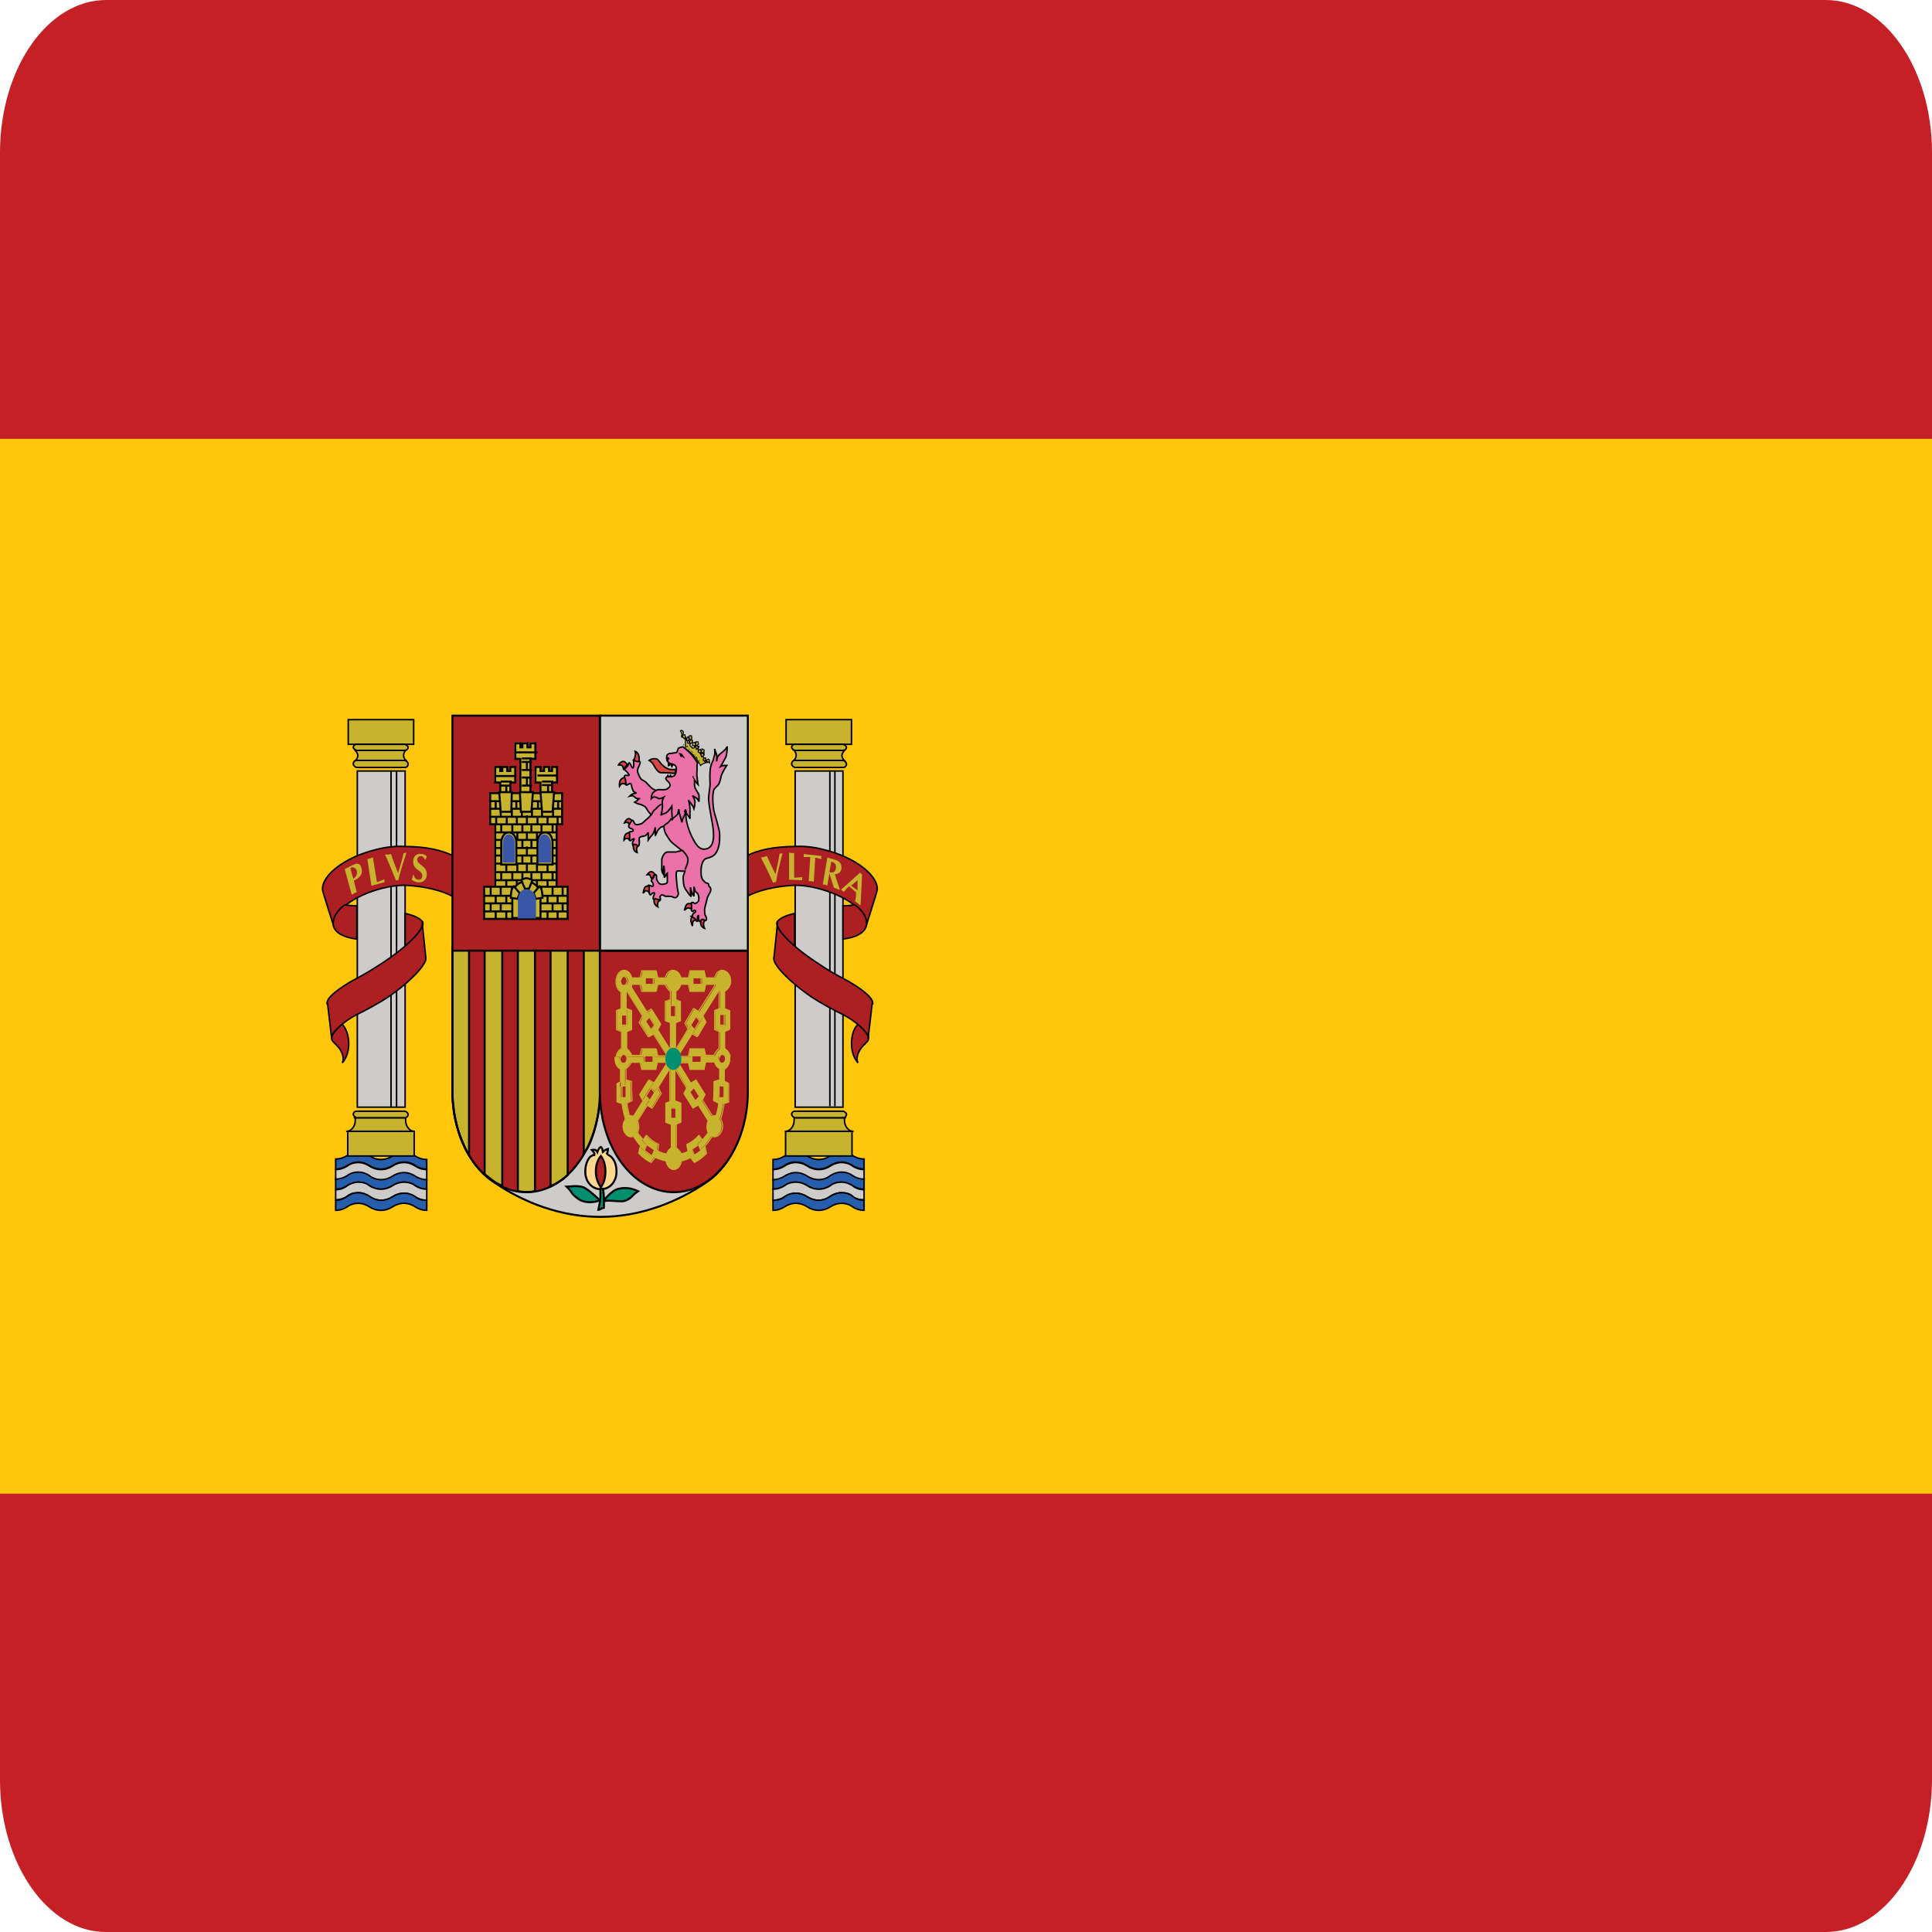 <?xml version="1.0" encoding="UTF-8"?><svg id="Layer_1" xmlns="http://www.w3.org/2000/svg" viewBox="0 0 38.39 38.39"><defs><style>.cls-1{stroke-width:.04px;}.cls-1,.cls-2,.cls-3,.cls-4,.cls-5,.cls-6,.cls-7,.cls-8{fill:none;}.cls-1,.cls-3,.cls-4,.cls-5,.cls-6,.cls-7,.cls-8{stroke:#000;}.cls-9{fill:#008f6f;}.cls-10{fill:#eb71a9;}.cls-11{fill:#ffd791;}.cls-12{fill:#ffc60b;}.cls-13{fill:#cdcccb;}.cls-14{fill:#ac1f23;}.cls-15{fill:#c52026;}.cls-16{fill:#c6b52f;}.cls-17{fill:#da4546;}.cls-18{fill:#c8b32f;}.cls-19{fill:#3a57a7;}.cls-20{fill:#265eac;}.cls-2{stroke:#c8b32f;}.cls-2,.cls-3{stroke-width:.02px;}.cls-4{stroke-width:0px;}.cls-5,.cls-7{stroke-width:.03px;}.cls-5,.cls-8{stroke-linejoin:round;}.cls-6{stroke-width:.04px;}.cls-8{stroke-width:.04px;}</style></defs><path class="cls-15" d="m2.11,0h34.17c1.16,0,2.11,1.36,2.11,3.03v32.33c0,1.67-.95,3.03-2.11,3.03H2.11c-1.15.01-2.11-1.35-2.11-3.02V3.03C0,1.36.95,0,2.11,0h0Z"/><polygon class="cls-12" points="0 29.68 38.39 29.68 38.39 8.72 0 8.72 0 29.68"/><polygon class="cls-18" points="6.92 14.79 8.22 14.79 8.22 14.3 6.92 14.3 6.92 14.79"/><polygon class="cls-7" points="6.92 14.79 8.22 14.79 8.22 14.3 6.92 14.3 6.92 14.79"/><path class="cls-18" d="m7.06,15.12s.01-.01.02-.01h.97s.02,0,.03.01c-.03-.02-.06-.06-.06-.11s.03-.1.06-.11c0,0-.02.01-.03.01h-.97s-.02,0-.03-.01h0s.06.06.06.11c0,.05-.03.09-.06.11h0Z"/><path class="cls-5" d="m7.06,15.12s.01-.01.02-.01h.97s.02,0,.03.01c-.03-.02-.06-.06-.06-.11s.03-.1.06-.11c0,0-.02.01-.03.01h-.97s-.02,0-.03-.01h0s.06.06.06.11c0,.05-.03.09-.06.11h0Z"/><path class="cls-18" d="m7.08,15.11h.97s.06.03.06.07-.03.07-.06.07h-.97s-.06-.03-.06-.07c0-.04.03-.07.06-.07h0Z"/><path class="cls-7" d="m7.08,15.11h.97s.06.03.06.07-.03.07-.06.07h-.97s-.06-.03-.06-.07c0-.04.03-.07.06-.07h0Z"/><path class="cls-18" d="m7.08,14.79h.97s.06.03.06.06-.03.06-.06.06h-.97s-.06-.03-.06-.06c0-.03.03-.06.06-.06h0Z"/><path class="cls-7" d="m7.08,14.79h.97s.06.03.06.06-.03.06-.06.06h-.97s-.06-.03-.06-.06c0-.03.03-.06.06-.06h0Z"/><path class="cls-20" d="m8.48,23.04c-.09,0-.17-.03-.23-.07-.06-.04-.14-.07-.22-.07-.09,0-.17.03-.23.07-.06.04-.14.07-.23.07s-.17-.03-.23-.08c-.06-.04-.14-.07-.22-.07-.09,0-.17.03-.22.07-.06.04-.14.07-.23.07v.2c.09,0,.17-.03.23-.07.06-.04.14-.07.22-.07s.16.03.22.07c.06.04.14.07.23.07s.17-.03.23-.07c.06-.04.14-.07.23-.07s.17.03.22.07c.06.04.14.07.23.07v-.19h0Z"/><path class="cls-7" d="m8.48,23.04c-.09,0-.17-.03-.23-.07-.06-.04-.14-.07-.22-.07-.09,0-.17.03-.23.07-.06.04-.14.07-.23.07s-.17-.03-.23-.08c-.06-.04-.14-.07-.22-.07-.09,0-.17.03-.22.07-.06.04-.14.07-.23.07v.2c.09,0,.17-.03.23-.07.06-.04.14-.07.22-.07s.16.03.22.07c.06.04.14.07.23.07s.17-.03.23-.07c.06-.04.14-.07.23-.07s.17.03.22.07c.06.04.14.07.23.07v-.19h0Z"/><path class="cls-13" d="m8.48,23.24c-.09,0-.17-.03-.23-.07-.06-.04-.14-.07-.22-.07-.09,0-.17.03-.23.07-.06.04-.14.07-.23.07s-.17-.03-.23-.07c-.06-.04-.14-.07-.22-.07-.09,0-.17.03-.22.07-.06.04-.14.07-.23.07v.2c.09,0,.17-.03.23-.07.06-.04.14-.07.22-.07s.16.03.22.07c.06.04.14.08.23.08s.17-.03.23-.07c.06-.04.14-.07.23-.07s.17.03.22.07c.06.04.14.07.23.07v-.21h0Z"/><path class="cls-7" d="m8.48,23.24c-.09,0-.17-.03-.23-.07-.06-.04-.14-.07-.22-.07-.09,0-.17.03-.23.07-.06.04-.14.07-.23.07s-.17-.03-.23-.07c-.06-.04-.14-.07-.22-.07-.09,0-.17.03-.22.07-.06.04-.14.07-.23.07v.2c.09,0,.17-.03.23-.07.06-.04.14-.07.22-.07s.16.03.22.07c.06.04.14.08.23.08s.17-.03.23-.07c.06-.04.14-.07.23-.07s.17.03.22.07c.06.04.14.07.23.07v-.21h0Z"/><path class="cls-20" d="m8.48,23.44c-.09,0-.17-.03-.23-.07-.06-.04-.14-.07-.22-.07-.09,0-.17.03-.23.07-.06.04-.14.07-.23.07s-.17-.03-.23-.08c-.06-.04-.14-.07-.22-.07-.09,0-.17.03-.22.07-.06.04-.14.07-.23.07v.2c.09,0,.17-.03.23-.07.06-.04.14-.07.22-.07s.16.02.22.07c.06.04.14.07.23.07s.17-.03.23-.07c.06-.04.14-.07.23-.07s.17.03.22.07c.06.04.14.07.23.07v-.19h0Z"/><path class="cls-7" d="m8.48,23.44c-.09,0-.17-.03-.23-.07-.06-.04-.14-.07-.22-.07-.09,0-.17.03-.23.07-.06.04-.14.07-.23.07s-.17-.03-.23-.08c-.06-.04-.14-.07-.22-.07-.09,0-.17.03-.22.07-.06.04-.14.07-.23.07v.2c.09,0,.17-.03.23-.07.06-.04.14-.07.22-.07s.16.02.22.07c.06.04.14.07.23.07s.17-.03.23-.07c.06-.04.14-.07.23-.07s.17.03.22.07c.06.04.14.07.23.07v-.19h0Z"/><path class="cls-13" d="m8.48,23.85c-.09,0-.17-.03-.23-.07-.06-.04-.14-.07-.22-.07-.09,0-.17.03-.23.07-.06.04-.14.07-.23.07s-.17-.03-.23-.08c-.06-.04-.14-.07-.22-.07-.09,0-.17.02-.22.07-.06.04-.14.07-.23.07v-.2c.09,0,.17-.03.23-.08.06-.04.14-.07.22-.07s.16.02.22.07c.06.04.14.07.23.07s.17-.03.23-.07c.06-.04.14-.07.23-.07s.17.03.22.07c.06.04.14.07.23.07v.22h0Z"/><path class="cls-7" d="m8.48,23.85c-.09,0-.17-.03-.23-.07-.06-.04-.14-.07-.22-.07-.09,0-.17.03-.23.07-.06.04-.14.07-.23.07s-.17-.03-.23-.08c-.06-.04-.14-.07-.22-.07-.09,0-.17.02-.22.07-.06.04-.14.07-.23.07v-.2c.09,0,.17-.03.23-.08.06-.04.14-.07.22-.07s.16.02.22.07c.06.04.14.07.23.07s.17-.03.23-.07c.06-.04.14-.07.23-.07s.17.03.22.07c.06.04.14.07.23.07v.22h0Z"/><path class="cls-20" d="m8.48,24.05c-.09,0-.17-.03-.23-.07-.06-.04-.14-.07-.22-.07-.09,0-.17.03-.23.07-.06.04-.14.07-.23.07s-.17-.03-.23-.07c-.06-.04-.14-.07-.22-.07-.09,0-.17.03-.22.07-.06.04-.14.07-.23.07v-.2c.09,0,.17-.03.23-.08.06-.04.14-.07.22-.07s.16.03.22.07c.06.04.14.08.23.08s.17-.03.23-.07c.06-.04.14-.07.23-.07s.17.03.22.07c.06.05.14.07.23.07v.2h0Z"/><path class="cls-7" d="m8.48,24.05c-.09,0-.17-.03-.23-.07-.06-.04-.14-.07-.22-.07-.09,0-.17.03-.23.07-.06.04-.14.07-.23.07s-.17-.03-.23-.07c-.06-.04-.14-.07-.22-.07-.09,0-.17.03-.22.07-.06.04-.14.07-.23.07v-.2c.09,0,.17-.03.23-.08.06-.04.14-.07.22-.07s.16.03.22.07c.06.04.14.08.23.08s.17-.03.23-.07c.06-.04.14-.07.23-.07s.17.03.22.07c.06.05.14.07.23.07v.2h0Z"/><path class="cls-18" d="m7.06,22.21s0,.03,0,.05c0,.12-.08.22-.17.22h1.34c-.09,0-.17-.1-.17-.22,0-.02,0-.03,0-.05h-1.02Z"/><path class="cls-5" d="m7.06,22.21s0,.03,0,.05c0,.12-.08.22-.17.22h1.34c-.09,0-.17-.1-.17-.22,0-.02,0-.03,0-.05h-1.02Z"/><path class="cls-18" d="m7.08,22.08h.97s.06.03.06.06c0,.04-.03.07-.06.07h-.97s-.06-.03-.06-.07c0-.03.03-.06.06-.06h0Z"/><path class="cls-7" d="m7.08,22.08h.97s.06.03.06.06c0,.04-.03.07-.06.07h-.97s-.06-.03-.06-.07c0-.03.03-.06.06-.06h0Z"/><polygon class="cls-18" points="6.91 22.97 8.23 22.97 8.23 22.48 6.91 22.48 6.91 22.97"/><polygon class="cls-7" points="6.91 22.97 8.23 22.97 8.23 22.48 6.91 22.48 6.91 22.97"/><path class="cls-14" d="m6.8,20.35c-.13.11-.22.22-.21.28,0,.05.05.09.11.15.1.1.15.26.1.34.08-.09.13-.22.13-.38,0-.16-.05-.3-.13-.39h0Z"/><path class="cls-7" d="m6.8,20.35c-.13.11-.22.22-.21.28,0,.05.05.09.11.15.1.1.15.26.1.34.08-.09.13-.22.13-.38,0-.16-.05-.3-.13-.39h0Z"/><polygon class="cls-13" points="7.09 22 8.04 22 8.04 15.32 7.09 15.32 7.09 22"/><path class="cls-7" d="m7.88,15.33v6.66m-.11-6.66v6.66m-.67.01h.95v-6.68h-.95v6.68h0Z"/><path class="cls-14" d="m9.01,17.82c-.21-.12-.56-.21-.96-.23-.14,0-.29.02-.45.06-.56.14-1,.46-.97.73v.02s-.22-.69-.22-.71c-.03-.29.44-.66,1.07-.81.19-.05.39-.07.56-.06.4,0,.75.07.97.19v.81h0Z"/><path class="cls-5" d="m9.01,17.82c-.21-.12-.56-.21-.96-.23-.14,0-.29.02-.45.06-.56.14-1,.46-.97.73v.02s-.22-.69-.22-.71c-.03-.29.44-.66,1.07-.81.19-.05.39-.07.56-.06.4,0,.75.07.97.19v.81h0Z"/><path class="cls-14" d="m7.09,18.66c-.26-.03-.45-.13-.47-.29-.01-.13.07-.27.23-.39.08.01.15.02.24.02v.66h0Z"/><path class="cls-7" d="m7.09,18.66c-.26-.03-.45-.13-.47-.29-.01-.13.07-.27.23-.39.08.01.15.02.24.02v.66h0Z"/><path class="cls-14" d="m8.05,18.15c.17.04.29.09.35.17h0c.03.1-.12.28-.35.49v-.66h0Z"/><path class="cls-7" d="m8.05,18.15c.17.04.29.09.35.17h0c.03.1-.12.28-.35.49v-.66h0Z"/><path class="cls-14" d="m6.5,19.95c-.03-.11.23-.32.59-.51.17-.09.3-.17.47-.28.5-.32.88-.69.83-.82h0s.07.68.07.68c.04.12-.29.48-.76.8-.15.1-.46.27-.61.34-.26.13-.53.38-.5.47l-.08-.68h0Z"/><path class="cls-5" d="m6.5,19.95c-.03-.11.23-.32.59-.51.17-.09.3-.17.47-.28.5-.32.88-.69.83-.82h0s.07.68.07.68c.04.12-.29.48-.76.8-.15.1-.46.27-.61.34-.26.13-.53.38-.5.47l-.08-.68h0Z"/><path class="cls-18" d="m6.96,17.25l.04-.02s.07.01.09.07c.01.04,0,.09-.03.13-.01.01-.03.02-.04.03l-.06-.21h0Zm.07.25c.12-.06.19-.13.15-.26-.02-.08-.08-.1-.17-.05l-.16.08.14.51s.03-.02.05-.03c.01-.01.03-.02.05-.02l-.06-.23h0Z"/><path class="cls-18" d="m7.4,17.04s-.03.01-.05.02c-.01,0-.03.01-.05.01l.08.53.26-.07s0-.02,0-.03v-.03s-.09.04-.15.06l-.08-.49h0Z"/><path class="cls-18" d="m7.91,17.5c.05-.19.1-.37.17-.56-.01,0-.02.01-.03.01h-.03c-.03.14-.07.27-.11.4-.05-.13-.1-.25-.14-.38-.02,0-.04.01-.06.01h-.06c.08.17.15.35.22.52,0,0,.02-.01.03-.01,0,0,.01,0,.03,0h0Z"/><path class="cls-18" d="m8.45,17.09s.02-.05.03-.07c-.01-.02-.06-.05-.1-.05-.1-.02-.17.05-.17.14-.01.19.19.17.18.3,0,.05-.04.08-.08.07-.05-.01-.08-.04-.09-.1h-.01s-.01.06-.03.1c.03.03.07.04.11.05.1.02.19-.04.19-.15.01-.18-.19-.19-.19-.3,0-.04.03-.07.08-.07.04.01.06.04.08.08h0Z"/><polygon class="cls-18" points="15.62 14.79 16.92 14.79 16.92 14.3 15.62 14.3 15.62 14.79"/><polygon class="cls-7" points="15.62 14.79 16.92 14.79 16.92 14.3 15.62 14.3 15.62 14.79"/><path class="cls-18" d="m16.78,15.12s-.01-.01-.02-.01h-.97s-.02,0-.03.01c.03-.02.06-.06.06-.11s-.03-.1-.06-.11c0,0,.02.01.03.01h.97s.02,0,.03-.01h0s-.06.06-.06.11c0,.05.03.09.06.11h0Z"/><path class="cls-5" d="m16.78,15.12s-.01-.01-.02-.01h-.97s-.02,0-.03.01c.03-.02.06-.06.06-.11s-.03-.1-.06-.11c0,0,.02.01.03.01h.97s.02,0,.03-.01h0s-.06.06-.06.11c0,.05.03.09.06.11h0Z"/><path class="cls-18" d="m15.79,15.11h.97s.06.03.06.07-.03.07-.06.07h-.97s-.06-.03-.06-.07.03-.07.06-.07h0Z"/><path class="cls-7" d="m15.79,15.11h.97s.06.03.06.07-.03.07-.06.07h-.97s-.06-.03-.06-.07.03-.07.06-.07h0Z"/><path class="cls-18" d="m15.79,14.79h.97s.06.03.06.06-.03.06-.06.06h-.97s-.06-.03-.06-.06.03-.06.06-.06h0Z"/><path class="cls-7" d="m15.79,14.79h.97s.06.03.06.06-.03.06-.06.06h-.97s-.06-.03-.06-.06.03-.06.06-.06h0Z"/><path class="cls-20" d="m15.36,23.04c.09,0,.17-.03.23-.07.06-.04.14-.07.22-.07.09,0,.17.03.23.07.06.04.14.07.23.07s.17-.03.23-.08c.06-.04.14-.07.22-.07.09,0,.17.03.22.07.06.04.14.07.23.07v.2c-.09,0-.17-.03-.23-.07-.06-.04-.14-.07-.22-.07s-.16.03-.22.07c-.06.04-.14.07-.23.07s-.17-.03-.23-.07c-.06-.04-.14-.07-.23-.07s-.17.03-.22.07c-.06.04-.14.07-.23.07v-.19h0Z"/><path class="cls-7" d="m15.36,23.04c.09,0,.17-.03.23-.07.06-.04.14-.07.22-.07.09,0,.17.03.23.07.06.04.14.07.23.07s.17-.03.23-.08c.06-.04.14-.07.22-.07.09,0,.17.03.22.07.06.04.14.07.23.07v.2c-.09,0-.17-.03-.23-.07-.06-.04-.14-.07-.22-.07s-.16.03-.22.07c-.06.04-.14.07-.23.07s-.17-.03-.23-.07c-.06-.04-.14-.07-.23-.07s-.17.03-.22.07c-.06.04-.14.07-.23.07v-.19h0Z"/><path class="cls-13" d="m15.36,23.24c.09,0,.17-.03.23-.07.06-.04.14-.07.22-.07.09,0,.17.03.23.07.06.04.14.07.23.07s.17-.03.23-.07c.06-.04.14-.07.22-.07.09,0,.17.03.22.07.06.04.14.07.23.07v.2c-.09,0-.17-.03-.23-.07-.06-.04-.14-.07-.22-.07s-.16.03-.22.07c-.06.04-.14.08-.23.08s-.17-.03-.23-.07-.14-.07-.23-.07-.17.03-.22.07c-.06.04-.14.07-.23.07v-.21h0Z"/><path class="cls-7" d="m15.36,23.24c.09,0,.17-.03.23-.07.06-.04.14-.07.22-.07.09,0,.17.03.23.07.06.04.14.07.23.07s.17-.03.23-.07c.06-.04.14-.07.22-.07.09,0,.17.03.22.07.06.04.14.07.23.07v.2c-.09,0-.17-.03-.23-.07-.06-.04-.14-.07-.22-.07s-.16.03-.22.07c-.06.04-.14.08-.23.08s-.17-.03-.23-.07-.14-.07-.23-.07-.17.03-.22.07c-.06.04-.14.07-.23.07v-.21h0Z"/><path class="cls-20" d="m15.36,23.44c.09,0,.17-.03.23-.07.06-.04.14-.07.22-.07.09,0,.17.03.23.07.06.04.14.07.23.07s.17-.03.23-.08c.06-.04.14-.07.22-.07.09,0,.17.03.22.07.06.04.14.07.23.07v.2c-.09,0-.17-.03-.23-.07-.06-.04-.14-.07-.22-.07s-.16.02-.22.07c-.06.04-.14.07-.23.07s-.17-.03-.23-.07c-.06-.04-.14-.07-.23-.07s-.17.03-.22.07c-.06.04-.14.07-.23.07v-.19h0Z"/><path class="cls-7" d="m15.36,23.44c.09,0,.17-.03.23-.07.06-.04.14-.07.22-.07.09,0,.17.03.23.07.06.04.14.07.23.07s.17-.03.23-.08c.06-.04.14-.07.22-.07.09,0,.17.03.22.07.06.04.14.07.23.07v.2c-.09,0-.17-.03-.23-.07-.06-.04-.14-.07-.22-.07s-.16.02-.22.07c-.06.04-.14.07-.23.07s-.17-.03-.23-.07c-.06-.04-.14-.07-.23-.07s-.17.03-.22.07c-.06.04-.14.07-.23.07v-.19h0Z"/><path class="cls-13" d="m15.36,23.85c.09,0,.17-.03.23-.07.06-.04.14-.07.22-.07.09,0,.17.03.23.07.06.04.14.07.23.07s.17-.03.23-.08c.06-.04.14-.07.22-.07.09,0,.17.02.22.07s.14.07.23.07v-.2c-.09,0-.17-.03-.23-.08-.06-.04-.14-.07-.22-.07s-.16.02-.22.07c-.06.04-.14.07-.23.07s-.17-.03-.23-.07c-.06-.04-.14-.07-.23-.07s-.17.03-.22.07c-.06.04-.14.07-.23.07v.22h0Z"/><path class="cls-7" d="m15.36,23.85c.09,0,.17-.03.23-.07.06-.04.14-.07.22-.07.09,0,.17.03.23.07.06.04.14.07.23.07s.17-.03.23-.08c.06-.04.14-.07.22-.07.09,0,.17.02.22.07s.14.07.23.07v-.2c-.09,0-.17-.03-.23-.08-.06-.04-.14-.07-.22-.07s-.16.02-.22.07c-.06.04-.14.07-.23.07s-.17-.03-.23-.07c-.06-.04-.14-.07-.23-.07s-.17.03-.22.07c-.06.04-.14.07-.23.07v.22h0Z"/><path class="cls-20" d="m15.36,24.05c.09,0,.17-.03.23-.07.06-.04.14-.07.22-.07.09,0,.17.03.23.07.06.04.14.07.23.07s.17-.03.23-.07c.06-.04.14-.07.22-.07.09,0,.17.03.22.07.06.04.14.07.23.07v-.2c-.09,0-.17-.03-.23-.08s-.14-.07-.22-.07-.16.03-.22.07c-.06.04-.14.08-.23.08s-.17-.03-.23-.07c-.06-.04-.14-.07-.23-.07s-.17.03-.22.07c-.06.05-.14.07-.23.07v.2h0Z"/><path class="cls-7" d="m15.36,24.05c.09,0,.17-.03.23-.07.06-.04.14-.07.22-.07.09,0,.17.03.23.07.06.04.14.07.23.07s.17-.03.23-.07c.06-.04.14-.07.22-.07.09,0,.17.03.22.07.06.04.14.07.23.07v-.2c-.09,0-.17-.03-.23-.08s-.14-.07-.22-.07-.16.03-.22.07c-.06.04-.14.08-.23.08s-.17-.03-.23-.07c-.06-.04-.14-.07-.23-.07s-.17.03-.22.07c-.06.05-.14.07-.23.07v.2h0Z"/><path class="cls-18" d="m16.78,22.21s0,.03,0,.05c0,.12.08.22.17.22h-1.34c.09,0,.17-.1.17-.22,0-.02,0-.03,0-.05h1.02Z"/><path class="cls-5" d="m16.78,22.21s0,.03,0,.05c0,.12.08.22.17.22h-1.34c.09,0,.17-.1.17-.22,0-.02,0-.03,0-.05h1.02Z"/><path class="cls-18" d="m15.79,22.08h.97s.06.03.06.06c0,.04-.03.07-.06.07h-.97s-.06-.03-.06-.07c0-.03.03-.06.06-.06h0Z"/><path class="cls-7" d="m15.79,22.08h.97s.06.03.06.06c0,.04-.03.07-.06.07h-.97s-.06-.03-.06-.07c0-.03.03-.06.06-.06h0Z"/><polygon class="cls-18" points="15.61 22.97 16.93 22.97 16.93 22.48 15.61 22.48 15.61 22.97"/><polygon class="cls-7" points="15.61 22.97 16.93 22.97 16.93 22.48 15.61 22.48 15.61 22.97"/><path class="cls-14" d="m17.05,20.35c.13.11.22.22.21.28,0,.05-.05.09-.11.15-.1.1-.15.26-.1.34-.08-.09-.13-.22-.13-.38,0-.16.04-.3.13-.39h0Z"/><path class="cls-7" d="m17.05,20.35c.13.11.22.22.21.28,0,.05-.05.09-.11.15-.1.1-.15.26-.1.34-.08-.09-.13-.22-.13-.38,0-.16.04-.3.13-.39h0Z"/><polygon class="cls-13" points="15.8 22 16.75 22 16.75 15.32 15.8 15.32 15.8 22"/><path class="cls-7" d="m16.59,15.32v6.66m-.1-6.66v6.66m-.69.02h.95v-6.68h-.95v6.68h0Z"/><path class="cls-14" d="m14.83,17.82c.21-.12.56-.21.96-.23.14,0,.29.02.45.06.57.14,1,.46.97.73v.02s.22-.69.22-.71c.03-.29-.44-.66-1.07-.81-.19-.05-.39-.07-.56-.06-.4,0-.75.07-.97.19v.81h0Z"/><path class="cls-5" d="m14.83,17.82c.21-.12.56-.21.96-.23.14,0,.29.02.45.06.57.14,1,.46.97.73v.02s.22-.69.22-.71c.03-.29-.44-.66-1.07-.81-.19-.05-.39-.07-.56-.06-.4,0-.75.07-.97.19v.81h0Z"/><path class="cls-14" d="m16.75,18.66c.26-.03.45-.13.47-.29.01-.13-.07-.27-.23-.39-.08.01-.15.02-.24.02v.66h0Z"/><path class="cls-7" d="m16.75,18.66c.26-.03.45-.13.47-.29.01-.13-.07-.27-.23-.39-.08.01-.15.02-.24.02v.66h0Z"/><path class="cls-14" d="m15.79,18.15c-.17.04-.29.09-.35.17h0c-.03.1.12.28.35.49v-.66h0Z"/><path class="cls-7" d="m15.79,18.15c-.17.04-.29.09-.35.17h0c-.03.1.12.28.35.49v-.66h0Z"/><path class="cls-14" d="m17.34,19.95c.03-.11-.23-.32-.59-.51-.17-.09-.31-.17-.47-.28-.5-.32-.88-.69-.83-.82h0s-.07.68-.07.68c-.05.12.29.48.76.8.15.1.46.27.61.34.26.13.53.38.5.47l.08-.68h0Z"/><path class="cls-5" d="m17.34,19.95c.03-.11-.23-.32-.59-.51-.17-.09-.31-.17-.47-.28-.5-.32-.88-.69-.83-.82h0s-.07.68-.07.68c-.05.12.29.48.76.8.15.1.46.27.61.34.26.13.53.38.5.47l.08-.68h0Z"/><path class="cls-18" d="m15.42,17.53c.03-.2.08-.38.13-.58,0,0-.02.01-.03.01h-.03c-.02.14-.05.28-.08.41-.06-.12-.12-.24-.17-.36-.02.01-.04.01-.06.02-.02,0-.04.01-.06.01.08.16.17.33.24.5,0,0,.02-.01.03-.01h.03Z"/><path class="cls-18" d="m15.78,16.95h-.05s-.03,0-.05-.01v.54s.26.01.26.01c0-.01,0-.02,0-.03s0-.02,0-.03c-.05,0-.1.01-.16.01v-.49h0Z"/><path class="cls-18" d="m16.19,17.04s.08.02.13.03v-.03s0-.02,0-.03l-.35-.04v.03s0,.02,0,.03h.13l-.03.48h.05s.03.01.05.01l.03-.48h0Z"/><path class="cls-18" d="m16.52,17.12s.09.02.09.09c0,.02,0,.03,0,.04-.01.08-.06.1-.13.08l.04-.21h0Zm-.18.45s.03.01.05.01.03.01.05.02l.04-.25h0s.02.08.03.1l.06.19s.04.01.06.02.04.02.06.02l-.02-.06c-.03-.08-.06-.17-.08-.25.06,0,.12-.03.13-.11,0-.05,0-.09-.04-.13-.03-.03-.08-.04-.1-.05l-.14-.04-.09.53h0Z"/><path class="cls-18" d="m16.91,17.6l.13-.11v.2s-.13-.09-.13-.09h0Zm.1.13c0,.06,0,.11-.02.18.02.01.03.02.06.04.01.01.03.03.05.04l.03-.61s-.01-.01-.02-.02-.01-.01-.02-.02l-.38.34s.02.01.03.02.02.02.03.02c.03-.04.06-.07.1-.11l.14.12h0Z"/><path class="cls-13" d="m11.93,24.18c-.77,0-1.52-.27-2.16-.72-.47-.33-.78-1.01-.78-1.78v-2.78h5.86v2.79c0,.77-.31,1.44-.78,1.78-.63.44-1.38.71-2.14.71h0Z"/><path class="cls-1" d="m11.93,24.18c-.77,0-1.52-.27-2.16-.72-.47-.33-.78-1.01-.78-1.78v-2.78h5.86v2.79c0,.77-.31,1.44-.78,1.78-.63.44-1.38.71-2.14.71h0Z"/><path class="cls-14" d="m11.92,21.69c0,1.1-.65,2-1.46,2s-1.47-.89-1.47-2v-2.8h2.93v2.8h0Z"/><path class="cls-18" d="m11.6,22.92c.15-.18.28-.6.33-1.07v-3.06s-.33,0-.33,0v4.13h0Z"/><path class="cls-1" d="m11.6,22.92c.15-.18.28-.6.33-1.07v-3.06s-.33,0-.33,0v4.13h0Z"/><polygon class="cls-13" points="11.92 18.89 14.86 18.89 14.86 14.22 11.92 14.22 11.92 18.89"/><path class="cls-18" d="m9.63,23.33c.09.07.22.19.35.23v-4.78h-.35v4.55h0Z"/><path class="cls-1" d="m9.63,23.33c.09.07.22.19.35.23v-4.78h-.35v4.55h0Z"/><path class="cls-18" d="m8.99,21.65c0,.59.17,1.03.33,1.31v-4.15h-.33v2.84h0Z"/><path class="cls-8" d="m8.99,21.65c0,.59.17,1.03.33,1.31v-4.15h-.33v2.84h0Z"/><path class="cls-16" d="m10.29,23.67c.13.02.24.02.34,0v-4.88h-.34v4.88h0Z"/><path class="cls-1" d="m10.29,23.67c.13.02.24.02.34,0v-4.88h-.34v4.88h0Z"/><path class="cls-18" d="m10.93,23.57c.13-.04.29-.16.35-.22v-4.56h-.34v4.78h-.01Z"/><path class="cls-1" d="m10.93,23.57c.13-.04.29-.16.35-.22v-4.56h-.34v4.78h-.01Z"/><polygon class="cls-14" points="8.99 18.89 11.92 18.89 11.92 14.22 8.99 14.22 8.99 18.89"/><path class="cls-1" d="m8.99,18.89h2.93v-4.67h-2.93v4.67h0Zm2.93,2.8c0,1.1-.65,2-1.46,2s-1.47-.89-1.47-2v-2.8h2.93v2.8h0Z"/><path class="cls-14" d="m14.86,18.89v2.8c0,1.1-.66,2-1.47,2s-1.47-.89-1.47-2v-2.8h2.93Z"/><path class="cls-1" d="m14.86,18.89v2.8c0,1.1-.66,2-1.47,2s-1.47-.89-1.47-2v-2.8h2.93Z"/><path class="cls-18" d="m13.33,22.34l-.1-.04v-.38l.1-.04v.46h0Zm.1,0l.1-.04v-.38l-.1-.04v.46h0Zm-.12.68s.03-.09.07-.09c.03,0,.07.04.07.09s-.03.09-.07.09c-.03,0-.07-.04-.07-.09h0Zm.71-1.91l-.03.14h-.28l-.03-.14h.33Zm-1.29,0l.03.14h.28l.03-.14h-.33Zm1.22.76l.06-.12-.18-.29-.1.06.22.35h0Zm-.08.09l-.1.06-.18-.29.06-.12.22.35h0Zm.13.82c-.09.1-.19.17-.29.22l.08.1c.08-.04.17-.11.24-.18l-.03-.14h0Zm-.05-.12c-.08.1-.19.17-.29.22l-.02-.14c.09-.04.17-.1.24-.18l.07.1h0Zm.33-1.2l-.1.03s0,.24,0,.19c0-.06-.01.19-.01.19l.1.05c0-.08.01-.15.01-.23v-.23h0Zm.09.47l.1-.03v-.37s-.09-.05-.09-.05v.21c0,.08,0,.16-.01.24h0Zm-.13.39s-.07-.04-.1-.01c-.03.03-.03.09,0,.13s.07.04.1.01c.03-.03.03-.09,0-.13h0Zm-.38.41l.05.12c.08-.07.16-.17.22-.27.05.02.1.01.15-.04.07-.08.08-.21.02-.3h0c.04-.14.07-.28.08-.43h-.1c0,.13-.03.25-.06.36-.03,0-.06,0-.08.01l-.25-.4-.08.09.25.4c-.03.07-.03.17,0,.24-.06.08-.13.16-.2.22h0Zm-1.1-.86l-.06-.12.18-.29.1.06-.22.35h0Zm.08.09l.1.06.18-.29-.06-.12-.22.35h0Zm-.13.82c.09.1.19.17.29.22l-.08.1c-.08-.04-.17-.11-.24-.18l.03-.14h0Zm.05-.12c.08.1.19.17.29.22l.02-.14c-.09-.04-.17-.1-.24-.18l-.07.1h0Zm-.33-1.2l.1.03s0,.24,0,.19c0-.06.01.19.01.19l-.1.05c-.01-.08-.01-.15-.01-.23v-.23h0Zm-.08.47l-.1-.03v-.37s.09-.05.09-.05v.21c0,.08,0,.16.01.24h0Zm.13.39s.07-.04.1-.01c.03.03.03.09,0,.13s-.07.04-.1.01-.03-.09,0-.13h0Zm.37.41l-.05.12c-.08-.07-.16-.17-.22-.27-.05.02-.11.01-.15-.04-.07-.08-.08-.21-.01-.3h0c-.04-.14-.07-.28-.08-.43h.1c0,.13.03.25.06.36.03-.01.06,0,.08.01l.25-.4.08.09-.25.4c.03.07.03.17,0,.24.06.08.13.16.19.22h0Zm.67.2c.08-.02.15-.05.22-.09l.05.12c-.08.05-.17.09-.26.11-.01.1-.08.17-.15.17s-.14-.07-.15-.17c-.1-.02-.19-.05-.28-.11l.05-.12c.08.04.15.08.24.09.02-.06.05-.1.09-.12v-.59h.1v.59s.09.07.1.12h0Zm.41-1.93v.11h.27c.01.06.05.11.1.13v.34h.1v-.34c.06-.03.11-.11.11-.21v-.04h-.1s0,.03,0,.04c0,.05-.03.09-.07.09-.03,0-.07-.04-.07-.09,0-.02,0-.03,0-.04h-.35Zm-.17,0v.11h-.24s0,.03-.01.04l.28.46-.08.09-.28-.46s0,0-.01.01v.76h-.1v-.76s0,0-.01-.01l-.29.46-.08-.09.29-.46s0-.03-.01-.04h-.25v-.11h.8Zm-1.31,0s0,.03,0,.04c0,.05-.03.09-.07.09s-.07-.04-.07-.09c0-.02,0-.03,0-.04h-.1v.04c0,.1.05.18.11.21v.34h.1v-.34s.08-.07.1-.13h.27v-.12h-.35Z"/><path class="cls-18" d="m13.43,19.87l.1.04v.38l-.1.04v-.46h0Zm-.1,0l-.1.04v.38l.1.04v-.46h0Zm.36-.44l.03-.14h.28l.03.14h-.33Zm0,.13l.03.14h.28l.03-.14h-.33Zm-.38-.07s.03-.09.07-.09c.03,0,.07.04.07.09s-.03.09-.07.09c-.03.01-.07-.03-.07-.09h0Zm.98,0s.03-.09.07-.09c.03,0,.07.04.07.09s-.03.09-.07.09c-.03.01-.07-.03-.07-.09h0Zm-.26,1.49l-.03-.14h-.28l-.03.14h.33Zm-.95-1.55l-.03-.14h-.28l-.03.14h.33Zm0,.13l-.03.14h-.28l-.03-.14h.33Zm-.74-.07s.03-.09.07-.09c.03,0,.07.04.07.09s-.03.09-.07.09c-.03.01-.07-.03-.07-.09h0Zm.4,1.49l.03-.14h.28l.03.14h-.33Zm1.24-.79l.06.12-.17.29-.1-.06.21-.35h0Zm-.08-.09l-.1-.06-.17.29.06.12.21-.35h0Zm-1.12.1l-.06.12.18.29.1-.06-.22-.35h0Zm.08-.08l.1-.06.18.29-.06.12-.22-.35h0Zm1.55-.08l.1.04v.37l-.1.04v-.45h0Zm-.1,0l-.1.04v.37l.1.04v-.45h0Zm-1.85,0l.1.04v.37l-.1.05v-.46h0Zm-.1,0l-.1.04v.37l.1.04v-.45h0Zm1.08-.34v.28h-.1v-.28s-.09-.07-.1-.14h-.24v-.13h.24c.02-.09.08-.15.15-.15s.13.06.15.15h.24v.13h-.24c-.02.07-.06.12-.1.14h0Zm.97,0v.46h-.1v-.46s-.01-.01-.02-.01l-.37.59-.08-.08.38-.61s0-.02,0-.03h-.27v-.13h.27c.02-.09.08-.15.15-.15.09,0,.16.1.16.22,0,.09-.06.17-.12.2h0Zm-1.94,0l.37.59.08-.09-.37-.59s.01-.03.01-.05h.27v-.13h-.27c-.02-.09-.08-.15-.15-.15-.09,0-.16.1-.16.22,0,.1.04.18.1.21v.46h.1v-.47h.02Zm1.83,1.3s.03-.05.06-.05.05.02.06.05h.1c-.01-.08-.06-.14-.11-.16v-.46h-.1v.46s-.08.07-.1.14h-.26v.02h.35Zm-1.31,0v-.02h.25s0-.02.01-.03l-.31-.49.08-.09.3.48s0-.01.01-.01v-.64h.1v.64s.01,0,.01.01l.29-.48.08.09-.3.48s.01.04.01.05h.24s-.79.01-.79.01h0Zm-.74,0c.01-.08.06-.14.11-.16v-.46h.1v.46s.08.07.1.14h.26v.02h-.36s-.03-.05-.06-.05-.05.02-.06.05h-.09Z"/><path class="cls-2" d="m12.73,22.78c.09.1.19.17.29.22l-.08.1c-.08-.04-.17-.11-.24-.18l.03-.14h0Zm.05-.12c.08.1.19.17.29.22l.02-.14c-.09-.04-.17-.1-.24-.18l-.07.1h0Zm-.33-1.2l.1.03s0,.24,0,.19c0-.06.01.19.01.19l-.1.05c-.01-.08-.01-.15-.01-.23v-.23h0Zm-.08.47l-.1-.03v-.37s.09-.05.09-.05v.21c0,.08,0,.16.01.24h0Zm.13.39s.07-.04.1-.01c.03.03.03.09,0,.13s-.07.04-.1.01-.03-.09,0-.13h0Zm-.15-.73v-.34c-.06-.03-.11-.11-.11-.21s.05-.18.11-.21v-.46h.1v.46s.08.07.1.14h.26v.13h-.27c-.01.06-.06.11-.1.13v.34l-.1.02h0Zm.51,1.14l-.05.12c-.08-.07-.16-.17-.22-.27-.05.02-.11.01-.15-.04-.07-.08-.08-.21-.01-.3h0c-.04-.14-.07-.28-.08-.43h.1c0,.13.03.25.06.36.03,0,.06,0,.08.01l.25-.4.08.09-.25.4c.03.07.03.17,0,.24.06.08.13.16.19.22h0Zm-.4-3.03l.37.59.08-.09-.37-.59s.01-.03.01-.05h.27v-.13h-.27c-.02-.09-.08-.15-.15-.15-.09,0-.16.1-.16.22,0,.1.04.18.1.21v.46h.1v-.47h.02Zm.78,1.45s0-.03-.01-.04h-.25v-.13h.25s0-.02.01-.03l-.31-.49.08-.09.3.48s0-.01.01-.01v-.64h.1v.64s.01,0,.01.01l.29-.48.08.09-.3.48s.01.03.01.05h.24v.13h-.24s0,.03-.01.04l.28.46-.08.09-.28-.46s0,.01-.01.01v.76h-.1v-.76s0,0-.01-.01l-.29.46-.08-.09.31-.47h0Zm.29,1.78c.08-.02.15-.05.22-.09l.05.12c-.08.05-.17.09-.26.11-.01.1-.08.17-.15.17s-.14-.07-.15-.17c-.1-.02-.19-.05-.28-.11l.05-.12c.08.04.15.08.24.09.02-.06.05-.1.09-.12v-.59h.1v.59s.09.07.1.12h0Zm.77-2.89l-.1.04v.38l.1.04v-.46h0Zm-1.85,0l.1.04v.38l-.1.04v-.46h0Zm-.1,0l-.1.04v.38l.1.04v-.46h0Zm1.66,2.74c-.09.1-.19.17-.29.22l.08.1c.08-.04.17-.11.24-.18l-.03-.14h0Zm-.05-.12c-.08.1-.19.17-.29.22l-.02-.14c.09-.04.17-.1.24-.18l.07.1h0Zm-.54-2.96v.28h-.1v-.28s-.09-.07-.1-.14h-.24v-.13h.24c.02-.09.08-.15.15-.15s.13.06.15.15h.24v.13h-.24c-.02.07-.06.12-.1.14h0Zm.97,0v.46h-.1v-.46s-.01-.01-.02-.01l-.37.59-.08-.09.38-.6s0-.02,0-.03h-.27v-.13h.27c.02-.09.08-.15.15-.15.09,0,.16.1.16.22,0,.09-.06.17-.12.2h0Zm-.1,1.76l-.1.03s0,.24,0,.19c0-.06-.01.19-.01.19l.1.05c0-.08.01-.15.01-.23v-.23h0Zm.09.47l.1-.03v-.37s-.09-.05-.09-.05v.21c0,.08,0,.16-.01.24h0Zm-.13.39s-.07-.04-.1-.01c-.03.03-.03.09,0,.13s.07.04.1.01c.03-.03.03-.09,0-.13h0Zm.14-.73v-.34c.06-.03.11-.11.11-.21s-.05-.18-.11-.21v-.46h-.1v.46s-.08.07-.1.14h-.26v.13h.27c.01.06.05.11.1.13v.34l.1.02h0Zm-.51,1.14l.05.12c.08-.07.16-.17.22-.27.05.02.1.01.15-.04.07-.08.08-.21.02-.3h0c.04-.14.07-.28.08-.43h-.1c0,.13-.03.25-.06.36-.03-.01-.06,0-.08.01l-.25-.4-.08.09.25.4c-.03.07-.03.17,0,.24-.06.08-.13.16-.2.22h0Zm-1.56-1.69s.03-.09.07-.09c.03,0,.07.04.07.09s-.03.09-.07.09c-.04,0-.07-.04-.07-.09h0Zm.46.83l-.06-.12.18-.29.1.06-.22.35h0Zm.08.09l.1.06.18-.29-.06-.12-.22.35h0Zm.82-2.53l.03-.14h.28l.03.14h-.33Zm0,.13l.03.14h.28l.03-.14h-.33Zm-.38-.07s.03-.09.07-.09c.03,0,.07.04.07.09s-.03.09-.07.09c-.03.01-.07-.03-.07-.09h0Zm.98,0s.03-.09.07-.09c.03,0,.07.04.07.09s-.03.09-.07.09c-.03.01-.07-.03-.07-.09h0Zm-.95,2.85l-.1-.04v-.38l.1-.04v.46h0Zm.1,0l.1-.04v-.38l-.1-.04v.46h0Zm-.12.68s.03-.09.07-.09c.03,0,.07.04.07.09s-.03.09-.07.09c-.03,0-.07-.04-.07-.09h0Zm.71-1.91l-.03.14h-.28l-.03-.14h.33Zm0-.13l-.03-.14h-.28l-.03.14h.33Zm.26.06s.03-.09.07-.09c.03,0,.07.04.07.09s-.03.09-.07.09c-.04,0-.07-.04-.07-.09h0Zm-1.22-1.61l-.03-.14h-.28l-.03.14h.33Zm0,.13l-.03.14h-.28l-.03-.14h.33Zm-.74-.07s.03-.09.07-.09c.03,0,.07.04.07.09s-.03.09-.07.09c-.03.01-.07-.03-.07-.09h0Zm.4,1.62l.03.14h.28l.03-.14h-.33Zm0-.13l.03-.14h.28l.03.14h-.33Zm1.24-.79l.06.12-.17.29-.1-.06.21-.35h0Zm-.08-.09l-.1-.06-.17.29.06.12.21-.35h0Zm-1.12.1l-.06.12.18.28.1-.06-.22-.34h0Zm.08-.09l.1-.06.18.29-.06.12-.22-.35h0Zm1.11,1.76l.06-.12-.18-.29-.1.06.22.35h0Zm-.08.09l-.1.06-.18-.29.06-.12.22.35h0Zm.52-1.92l.1.04v.38l-.1.04v-.46h0Zm-.97-.18l.1.04v.38l-.1.04v-.46h0Zm-.1,0l-.1.04v.38l.1.04v-.46h0Z"/><path class="cls-9" d="m13.22,21.04c0-.12.07-.22.16-.22s.16.1.16.22-.07.22-.16.22-.16-.09-.16-.22h0Z"/><path class="cls-17" d="m13.42,15.37v-.08s-.09.01-.14-.01-.09-.05-.14-.1c-.05-.06-.06-.09-.1-.1-.08-.02-.14.03-.14.03,0,0,.06.03.1.11s.09.12.11.13c.03.01.15,0,.19.01.04,0,.11.01.11.01h0Z"/><path class="cls-7" d="m13.42,15.37v-.08s-.09.01-.14-.01-.09-.05-.14-.1c-.05-.06-.06-.09-.1-.1-.08-.02-.14.03-.14.03,0,0,.06.03.1.11s.09.12.11.13c.03.01.15,0,.19.01.04,0,.11.01.11.01h0Z"/><path class="cls-10" d="m13.85,15.18s0,.06,0,.12c0,.06-.01.1,0,.13s0,.06.01.08c0,.02.01.08.01.08,0,0-.02-.02-.04-.05-.02-.02-.03-.04-.03-.04,0,0,0,.06,0,.09s.01.07.03.1c.01.03.05.07.06.11,0,.05,0,.13,0,.13,0,0-.03-.06-.05-.07-.02-.01-.08-.05-.08-.05,0,0,.05.07.05.13s-.02.13-.02.13c0,0-.02-.06-.05-.09-.03-.04-.06-.08-.06-.08,0,0,.03.1.03.16,0,.07,0,.21,0,.21,0,0-.02-.05-.05-.08-.02-.03-.05-.05-.06-.07,0-.02.03.05.03.1,0,.04.02.2.11.39.06.11.14.32.32.25.18-.07.11-.42.08-.58s-.06-.34-.06-.41c0-.06.03-.25.03-.28,0-.03-.01-.17,0-.28s.04-.16.06-.2c.01-.05.02-.07.03-.11s0-.12,0-.12c0,0,.03.09.04.12s0,.13,0,.13c0,0,0-.09.06-.14s.11-.09.13-.12.02-.04.02-.04c0,0,0,.16-.03.22-.02.04-.1.18-.1.18,0,0,.04-.02.07-.02h.05s-.03.04-.08.14c-.05.1-.03.11-.06.19s-.06.08-.1.13c-.06.07-.03.36-.02.41,0,.04.12.4.12.49s.01.28-.09.4c-.07.08-.18.08-.2.1-.03.02-.08.09-.08.24s.03.17.07.21c.03.04.07.02.08.05,0,.03.01.05.03.06.01.02.02.04.01.07,0,.03-.06.1-.07.16-.01.05-.05.19-.05.21s0,.08.01.11c0,0,.06.09.01.11-.02.01-.04-.02-.06-.02-.03.01-.05.04-.06.04-.02-.01-.02-.02-.02-.06s0-.06,0-.06c-.01,0-.02.02-.02.04s0,.08-.01.08-.03-.04-.05-.05c-.01-.01-.05-.02-.05-.04s.02-.07.04-.08c.02-.01.04-.02.03-.04-.01-.02-.03-.02-.04,0-.01.02-.05,0-.04-.02,0-.03,0-.06,0-.07s-.03-.04,0-.07c.03-.03.05.02.08.01.03-.01.05-.03.06-.05.01-.03.01-.09-.01-.13-.02-.04-.05-.04-.06-.07,0-.02-.02-.08-.02-.08,0,0,0,.1,0,.12,0,.01,0,.07,0,.07,0,0-.02-.04-.04-.07s-.03-.11-.03-.11v.11s.03.06.01.07c0,.01-.05-.06-.06-.07,0-.01-.04-.05-.06-.09s-.03-.1-.03-.12c0-.02-.01-.11,0-.13.01-.03.03-.09.03-.09h-.08s-.08-.02-.09.02c-.01.04,0,.13.01.24s.03.17.03.19c0,.02-.03.07-.04.07-.01.01-.04.01-.06,0s-.03-.02-.08-.02h-.08s-.05-.03-.07-.03c-.01.01-.05.03-.03.06.01.05-.01.06-.03.06s-.03-.01-.06-.02c-.02-.01-.06,0-.05-.04,0-.03.01-.04.02-.06,0-.03.01-.04,0-.04s-.03,0-.04.01c-.01.01-.03.04-.04.03-.01-.01-.03-.04-.03-.09s-.04-.1,0-.1c.03,0,.08.04.09.01,0-.03,0-.04-.01-.06-.02-.02-.04-.04-.02-.06.03-.03.03-.03.04-.05,0-.01.02-.07.04-.05.03.02,0,.06.03.12.03.06.06.08.12.07s.08-.02.08-.05c0-.02,0-.07,0-.09s0-.08,0-.08c0,0-.03.02-.03.05-.01,0-.03.04-.03.04,0,0,0-.05,0-.09,0-.02,0-.07,0-.07,0-.02-.01-.08-.01-.08,0,0,0,.06-.01.08s0,.09,0,.09c0,0-.04-.05-.03-.13,0-.06,0-.15,0-.17.01-.03.04-.14.12-.14h.16s.12-.03.12-.03c0,0-.17-.13-.21-.17-.04-.04-.1-.14-.12-.18-.02-.04-.03-.13-.03-.13,0,0-.03,0-.06.02-.03.02-.06.06-.07.08s-.04.09-.04.09c0,0,0-.08,0-.1s0-.07,0-.07c0,0-.02.11-.06.15-.04.04-.08.1-.08.1,0,0,0-.06,0-.07s0-.08,0-.08c0,0-.03.06-.07.07s-.1.01-.11.05c0,.04.01.09,0,.12,0,.03-.03.04-.03.04,0,0-.02-.03-.05-.03-.02,0-.04.01-.04.01,0,0-.02-.03-.01-.06,0-.02.04-.06.03-.07,0-.01-.03,0-.05.02s-.05.02-.05-.02.01-.06,0-.09c0-.03,0-.04.01-.05.01-.01.06,0,.07-.02s-.01-.04-.05-.05c-.03-.01-.05-.04-.03-.07l.03-.05s.01-.06.04-.04c.03.02.03.07.06.08.03.02.11-.01.13-.02s.07-.07.09-.08c.02-.01.09-.09.09-.09,0,0-.04-.04-.06-.07-.01-.02-.05-.08-.06-.09s-.09-.05-.11-.05c-.03,0-.1-.04-.1-.04,0,0,.03-.02.05-.03.01-.01.03-.05.05-.04h.01s-.07,0-.08-.01-.06-.05-.08-.05c-.01,0-.05.01-.05.01,0,0,.04-.04.08-.05.03-.01.06-.01.06-.01,0,0-.06-.02-.07-.05s-.03-.07-.03-.09c0-.02-.01-.05-.03-.05s-.05.03-.07.03-.03-.02-.03-.06,0-.02,0-.05c0-.02-.03-.07,0-.08.03-.01.08.01.08-.01,0-.01-.03-.05-.05-.07s-.06-.04-.03-.06.03-.03.05-.05.02-.08.04-.06c.02.02.05.11.07.1.01-.01.02-.07.01-.1,0-.03,0-.07.01-.07s.03.04.06.04.06-.01.06.02-.02.06-.03.09c-.02.03-.03.09-.01.13s.04.1.07.12.08.04.1.07c.03.03.1.11.13.12s.05.03.05.03c0,0,.03-.02.06-.02s.13.01.16-.01.08-.05.06-.1c-.01-.04-.08-.08-.08-.11s.03-.04.08-.04.1.01.12-.08.01-.14-.05-.16c-.06-.02-.11-.02-.12-.09-.01-.07-.02-.08,0-.1s.03-.03.08-.03c.05-.01.1-.01.11-.02.01-.02.02-.06.03-.08.02-.02.09-.03.09-.03,0,0,.08.06.16.14.08.09.14.2.14.2h0Z"/><path class="cls-7" d="m13.85,15.18s0,.06,0,.12c0,.06-.01.1,0,.13s0,.06.01.08c0,.02.01.08.01.08,0,0-.02-.02-.04-.05-.02-.02-.03-.04-.03-.04,0,0,0,.06,0,.09s.01.07.03.1c.01.03.05.07.06.11,0,.05,0,.13,0,.13,0,0-.03-.06-.05-.07-.02-.01-.08-.05-.08-.05,0,0,.05.07.05.13s-.02.13-.02.13c0,0-.02-.06-.05-.09-.03-.04-.06-.08-.06-.08,0,0,.03.1.03.16,0,.07,0,.21,0,.21,0,0-.02-.05-.05-.08-.02-.03-.05-.05-.06-.07,0-.02.03.05.03.1,0,.04.02.2.11.39.06.11.14.32.32.25.18-.07.11-.42.08-.58s-.06-.34-.06-.41c0-.06.03-.25.03-.28,0-.03-.01-.17,0-.28s.04-.16.06-.2c.01-.05.02-.07.03-.11s0-.12,0-.12c0,0,.03.09.04.12s0,.13,0,.13c0,0,0-.09.06-.14s.11-.09.13-.12.02-.04.02-.04c0,0,0,.16-.03.22-.02.04-.1.18-.1.18,0,0,.04-.02.07-.02h.05s-.03.04-.08.14c-.05.1-.03.11-.06.19s-.06.08-.1.13c-.06.07-.03.36-.02.41,0,.04.12.4.12.49s.01.28-.09.4c-.07.08-.18.08-.2.1-.03.02-.08.09-.08.24s.03.17.07.21c.03.04.07.02.08.05,0,.03.01.05.03.06.01.02.02.04.01.07,0,.03-.06.1-.07.16-.01.05-.05.19-.05.21s0,.08.01.11c0,0,.06.09.01.11-.02.01-.04-.02-.06-.02-.03.01-.05.04-.06.04-.02-.01-.02-.02-.02-.06s0-.06,0-.06c-.01,0-.02.02-.02.04s0,.08-.01.08-.03-.04-.05-.05c-.01-.01-.05-.02-.05-.04s.02-.07.04-.08c.02-.01.04-.02.03-.04-.01-.02-.03-.02-.04,0-.01.02-.05,0-.04-.02,0-.03,0-.06,0-.07s-.03-.04,0-.07c.03-.03.05.02.08.01.03-.01.05-.03.06-.05.01-.03.01-.09-.01-.13-.02-.04-.05-.04-.06-.07,0-.02-.02-.08-.02-.08,0,0,0,.1,0,.12,0,.01,0,.07,0,.07,0,0-.02-.04-.04-.07s-.03-.11-.03-.11v.11s.03.06.01.07c0,.01-.05-.06-.06-.07,0-.01-.04-.05-.06-.09s-.03-.1-.03-.12c0-.02-.01-.11,0-.13.01-.03.03-.09.03-.09h-.08s-.08-.02-.09.02c-.01.04,0,.13.01.24s.03.17.03.19c0,.02-.03.07-.04.07-.01.01-.04.01-.06,0s-.03-.02-.08-.02h-.08s-.05-.03-.07-.03c-.01.01-.05.03-.03.06.01.05-.01.06-.03.06s-.03-.01-.06-.02c-.02-.01-.06,0-.05-.04,0-.03.01-.04.02-.06,0-.03.01-.04,0-.04s-.03,0-.04.01c-.01.01-.03.04-.04.03-.01-.01-.03-.04-.03-.09s-.04-.1,0-.1c.03,0,.08.04.09.01,0-.03,0-.04-.01-.06-.02-.02-.04-.04-.02-.06.03-.03.03-.03.04-.05,0-.01.02-.07.04-.05.03.02,0,.06.03.12.03.06.06.08.12.07s.08-.02.08-.05c0-.02,0-.07,0-.09s0-.08,0-.08c0,0-.03.02-.03.05-.01,0-.03.04-.03.04,0,0,0-.05,0-.09,0-.02,0-.07,0-.07,0-.02-.01-.08-.01-.08,0,0,0,.06-.01.08s0,.09,0,.09c0,0-.04-.05-.03-.13,0-.06,0-.15,0-.17.01-.03.04-.14.12-.14h.16s.12-.03.12-.03c0,0-.17-.13-.21-.17-.04-.04-.1-.14-.12-.18-.02-.04-.03-.13-.03-.13,0,0-.03,0-.06.02-.03.02-.06.06-.07.08s-.04.09-.04.09c0,0,0-.08,0-.1s0-.07,0-.07c0,0-.02.11-.06.15-.04.04-.08.1-.08.1,0,0,0-.06,0-.07s0-.08,0-.08c0,0-.03.06-.07.07s-.1.01-.11.05c0,.04.01.09,0,.12,0,.03-.03.04-.03.04,0,0-.02-.03-.05-.03-.02,0-.04.01-.04.01,0,0-.02-.03-.01-.06,0-.02.04-.06.03-.07,0-.01-.03,0-.05.02s-.05.02-.05-.02.01-.06,0-.09c0-.03,0-.04.01-.05.01-.01.06,0,.07-.02s-.01-.04-.05-.05c-.03-.01-.05-.04-.03-.07l.03-.05s.01-.06.04-.04c.03.02.03.07.06.08.03.02.11-.01.13-.02s.07-.07.09-.08c.02-.01.09-.09.09-.09,0,0-.04-.04-.06-.07-.01-.02-.05-.08-.06-.09s-.09-.05-.11-.05c-.03,0-.1-.04-.1-.04,0,0,.03-.02.05-.03.01-.01.03-.05.05-.04h.01s-.07,0-.08-.01-.06-.05-.08-.05c-.01,0-.05.01-.05.01,0,0,.04-.04.08-.05.03-.01.06-.01.06-.01,0,0-.06-.02-.07-.05s-.03-.07-.03-.09c0-.02-.01-.05-.03-.05s-.05.03-.07.03-.03-.02-.03-.06,0-.02,0-.05c0-.02-.03-.07,0-.08.03-.01.08.01.08-.01,0-.01-.03-.05-.05-.07s-.06-.04-.03-.06.03-.03.05-.05.02-.08.04-.06c.02.02.05.11.07.1.01-.01.02-.07.01-.1,0-.03,0-.07.01-.07s.03.04.06.04.06-.01.06.02-.02.06-.03.09c-.02.03-.03.09-.01.13s.04.1.07.12.08.04.1.07c.03.03.1.11.13.12s.05.03.05.03c0,0,.03-.02.06-.02s.13.01.16-.01.08-.05.06-.1c-.01-.04-.08-.08-.08-.11s.03-.04.08-.04.1.01.12-.08.01-.14-.05-.16c-.06-.02-.11-.02-.12-.09-.01-.07-.02-.08,0-.1s.03-.03.08-.03c.05-.01.1-.01.11-.02.01-.02.02-.06.03-.08.02-.02.09-.03.09-.03,0,0,.08.06.16.14.08.09.14.2.14.2"/><path d="m13.25,15.12s0-.04-.01-.05c0-.01,0-.02,0-.02,0,0,.05,0,.05.02s-.01.02-.02.03c0,0,0,.02,0,.02h0Z"/><path class="cls-3" d="m13.25,15.12s0-.04-.01-.05c0-.01,0-.02,0-.02,0,0,.05,0,.05.02s-.01.02-.02.03c0,0,0,.02,0,.02h0Z"/><path d="m13.49,15v-.04s.03,0,.06.02c.03.03.06.09.06.09,0,.01-.03-.02-.05-.03h-.03s-.02-.01-.02-.02v-.03h-.01Z"/><path class="cls-4" d="m13.49,15v-.04s.03,0,.06.02c.03.03.06.09.06.09,0,.01-.03-.02-.05-.03h-.03s-.02-.01-.02-.02v-.03h-.01Z"/><path class="cls-3" d="m13.81,15.51s-.02-.04-.03-.05-.01-.04-.01-.04"/><path class="cls-17" d="m12.6,15.1s.03.03.05.03h.05s0-.05,0-.08c-.01-.1-.08-.12-.08-.12,0,0,.02.06,0,.09,0,.05-.03.08-.03.08h0Z"/><path class="cls-7" d="m12.6,15.1s.03.03.05.03h.05s0-.05,0-.08c-.01-.1-.08-.12-.08-.12,0,0,.02.06,0,.09,0,.05-.03.08-.03.08h0Z"/><path class="cls-17" d="m12.46,15.19s-.03-.06-.08-.06c-.06.01-.09.07-.09.07,0,0,.06,0,.07.01.02.02.03.07.03.07,0,0,.03-.03.04-.05.01,0,.03-.04.03-.04h0Z"/><path class="cls-7" d="m12.46,15.19s-.03-.06-.08-.06c-.06.01-.09.07-.09.07,0,0,.06,0,.07.01.02.02.03.07.03.07,0,0,.03-.03.04-.05.01,0,.03-.04.03-.04h0Z"/><path class="cls-17" d="m12.4,15.45s-.04.01-.07.05-.02.12-.02.12c0,0,.03-.05.06-.05s.07.01.07.01c0,0-.01-.05-.01-.07s-.02-.06-.02-.06h0Z"/><path class="cls-7" d="m12.4,15.45s-.04.01-.07.05-.02.12-.02.12c0,0,.03-.05.06-.05s.07.01.07.01c0,0-.01-.05-.01-.07s-.02-.06-.02-.06h0Z"/><polygon points="13.25 15.44 13.27 15.4 13.29 15.44 13.25 15.44"/><polygon class="cls-3" points="13.25 15.44 13.27 15.4 13.29 15.44 13.25 15.44"/><polygon points="13.3 15.44 13.32 15.4 13.35 15.44 13.3 15.44"/><polygon class="cls-3" points="13.3 15.44 13.32 15.4 13.35 15.44 13.3 15.44"/><polygon points="13.28 15.17 13.33 15.19 13.28 15.22 13.28 15.17"/><polygon class="cls-3" points="13.28 15.17 13.33 15.19 13.28 15.22 13.28 15.17"/><polygon points="13.33 15.19 13.37 15.2 13.35 15.24 13.33 15.19"/><polygon class="cls-3" points="13.33 15.19 13.37 15.2 13.35 15.24 13.33 15.19"/><path class="cls-7" d="m13.19,16.41s.06-.05.08-.06c.04-.03.07-.09.07-.09m-.39-.08s.03-.07.06-.09c.03-.02.06-.06.07-.07,0,0,.06-.04.06-.04m-.12-.26s-.05.02-.06.06c-.02.04-.02.09-.02.09,0,0,.04-.05.09-.03s.06.03.08.03.08-.03.08-.03c0,0-.04.07-.03.12,0,.05.01.07,0,.1,0,.06-.03.14-.03.14,0,0,.02-.02.06-.03s.08-.04.1-.07c.02-.02.06-.08.06-.08,0,0,0,.08,0,.12s.01.14.01.14c0,0,.03-.04.05-.05.01-.01.04-.03.06-.06,0-.02.02-.09.02-.09,0,0,0,.08.02.11.01.04.04.15.04.15,0,0,.01-.07.03-.1.02-.03.04-.07.04-.09s0-.07,0-.07l.02.07"/><path class="cls-17" d="m12.55,16.3s-.03-.04-.07-.03-.07.08-.07.08c0,0,.03-.01.06-.01.02.01.03.04.03.04,0,0,.02-.02.03-.04.01,0,.02-.04.02-.04h0Z"/><path class="cls-7" d="m12.55,16.3s-.03-.04-.07-.03-.07.08-.07.08c0,0,.03-.01.06-.01.02.01.03.04.03.04,0,0,.02-.02.03-.04.01,0,.02-.04.02-.04h0Z"/><path class="cls-17" d="m12.5,16.55s-.03-.01-.07.03c-.03.04-.03.11-.03.11,0,0,.03-.04.06-.03.02,0,.05.02.05.02,0,0,0-.04,0-.05,0-.04,0-.08,0-.08h0Z"/><path class="cls-7" d="m12.5,16.55s-.03-.01-.07.03c-.03.04-.03.11-.03.11,0,0,.03-.04.06-.03.02,0,.05.02.05.02,0,0,0-.04,0-.05,0-.04,0-.08,0-.08h0Z"/><path class="cls-17" d="m12.58,16.78s0,.07.02.11.06.05.06.05c0,0-.01-.04-.01-.07,0-.03.02-.06.02-.06,0,0-.02-.03-.04-.03h-.05Z"/><path class="cls-7" d="m12.58,16.78s0,.07.02.11.06.05.06.05c0,0-.01-.04-.01-.07,0-.03.02-.06.02-.06,0,0-.02-.03-.04-.03h-.05Zm.97.11s.12.11.12.19c0,.09-.06.2-.06.2"/><path class="cls-17" d="m13.01,17.37s-.03-.05-.07-.05-.08.06-.08.06c0,0,.05-.01.06.02s.03.06.03.06c0,0,.02-.02.03-.03,0-.02.03-.06.03-.06h0Z"/><path class="cls-7" d="m13.01,17.37s-.03-.05-.07-.05-.08.06-.08.06c0,0,.05-.01.06.02s.03.06.03.06c0,0,.02-.02.03-.03,0-.02.03-.06.03-.06h0Z"/><path class="cls-17" d="m12.89,17.61s-.06-.01-.08.03-.03.11-.03.11c0,0,.03-.05.06-.05s.06.03.06.03c0,0,0-.04,0-.07,0-.02,0-.05,0-.05h0Z"/><path class="cls-7" d="m12.89,17.61s-.06-.01-.08.03-.03.11-.03.11c0,0,.03-.05.06-.05s.06.03.06.03c0,0,0-.04,0-.07,0-.02,0-.05,0-.05h0Z"/><path class="cls-17" d="m13.01,17.86s-.03.05,0,.1c.02.04.06.06.06.06,0,0-.01-.03,0-.07,0-.03.04-.07.04-.07l-.09-.02h0Z"/><path class="cls-7" d="m13.01,17.86s-.03.05,0,.1c.02.04.06.06.06.06,0,0-.01-.03,0-.07,0-.03.04-.07.04-.07l-.09-.02h0Z"/><path class="cls-17" d="m13.73,17.96s-.05-.02-.08.01c-.03.02-.05.12-.05.12,0,0,.04-.05.08-.05.03.01.06.02.06.02,0,0,0-.04,0-.07,0-.01,0-.03,0-.03h0Z"/><path class="cls-7" d="m13.73,17.96s-.05-.02-.08.01c-.03.02-.05.12-.05.12,0,0,.04-.05.08-.05.03.01.06.02.06.02,0,0,0-.04,0-.07,0-.01,0-.03,0-.03h0Z"/><path class="cls-17" d="m13.75,18.21s-.03.05-.02.1c.01.04.03.09.03.09,0,0,0-.07.01-.09.02-.03.06-.03.06-.03,0,0-.03-.04-.04-.04s-.05-.03-.05-.03h0Z"/><path class="cls-7" d="m13.75,18.21s-.03.05-.02.1c.01.04.03.09.03.09,0,0,0-.07.01-.09.02-.03.06-.03.06-.03,0,0-.03-.04-.04-.04s-.05-.03-.05-.03h0Z"/><path class="cls-17" d="m13.93,18.29s-.02.07.01.11c.03.04.06.05.06.05,0,0-.03-.07-.02-.1,0-.04.03-.06.03-.06,0,0-.04-.02-.05-.02,0-.01-.04.02-.04.02h0Z"/><path class="cls-7" d="m13.93,18.29s-.02.07.01.11c.03.04.06.05.06.05,0,0-.03-.07-.02-.1,0-.04.03-.06.03-.06,0,0-.04-.02-.05-.02,0-.01-.04.02-.04.02h0Z"/><path class="cls-11" d="m12.07,22.94c.12.05.18.18.18.34,0,.2-.13.35-.31.35s-.31-.15-.31-.35c0-.15.06-.32.18-.33v-.04s-.05-.06-.05-.06c0,0,.05-.01.07,0,.03.02.04.04.04.04,0,0,.01-.04.03-.06.01-.03.04-.04.04-.04,0,0,.03.03.03.05,0,.02.01.05.01.05,0,0,.03-.03.05-.04.02-.01.05-.02.05-.02,0,0,0,.04-.01.06,0,.01,0,.05,0,.05h0Z"/><path class="cls-1" d="m12.07,22.94c.12.05.18.18.18.34,0,.2-.13.35-.31.35s-.31-.15-.31-.35c0-.15.06-.32.18-.33v-.04s-.05-.06-.05-.06c0,0,.05-.01.07,0,.03.02.04.04.04.04,0,0,.01-.04.03-.06.01-.03.04-.04.04-.04,0,0,.03.03.03.05,0,.02.01.05.01.05,0,0,.03-.03.05-.04.02-.01.05-.02.05-.02,0,0,0,.04-.01.06,0,.01,0,.05,0,.05h0Z"/><path class="cls-9" d="m11.92,23.85s-.23-.22-.33-.26c-.13-.04-.27-.01-.33-.01,0,0,.08.08.1.12.03.05.14.14.2.16.19.07.36-.01.36-.01h0Z"/><path class="cls-1" d="m11.92,23.85s-.23-.22-.33-.26c-.13-.04-.27-.01-.33-.01,0,0,.08.08.1.12.03.05.14.14.2.16.19.07.36-.01.36-.01h0Z"/><path class="cls-9" d="m11.99,23.87s.15-.22.31-.25c.18-.04.31.02.38.05,0,0-.06.04-.09.07-.03.03-.11.13-.24.13-.13,0-.26-.02-.29-.01-.02,0-.06.01-.06.01h0Z"/><path class="cls-1" d="m11.99,23.87s.15-.22.31-.25c.18-.04.31.02.38.05,0,0-.06.04-.09.07-.03.03-.11.13-.24.13-.13,0-.26-.02-.29-.01-.02,0-.06.01-.06.01h0Z"/><path class="cls-14" d="m11.94,23.59c-.06-.08-.1-.19-.1-.31s.03-.23.1-.31c.06.08.09.19.09.31,0,.12-.03.23-.09.31h0Z"/><path class="cls-1" d="m11.94,23.59c-.06-.08-.1-.19-.1-.31s.03-.23.1-.31c.06.08.09.19.09.31,0,.12-.03.23-.09.31h0Z"/><path class="cls-9" d="m11.89,24.04s.03-.13.04-.24c0-.09,0-.18,0-.18h.05s.02.1.02.18,0,.2,0,.2c0,0-.03.01-.04.01-.02.02-.06.03-.06.03h0Z"/><path class="cls-1" d="m11.89,24.04s.03-.13.04-.24c0-.09,0-.18,0-.18h.05s.02.1.02.18,0,.2,0,.2c0,0-.03.01-.04.01-.02.02-.06.03-.06.03h0Z"/><path class="cls-18" d="m10.77,15.53h.22-.22Zm-.4-.46h.2-.2Zm-.42.46h.22-.22Zm.51-.25v-.15.15h0Zm0,.31v-.16.16h0Zm0,.46v-.15.15h0Zm0,.31v-.16.16h0Zm0,.62v-.16.16h0Zm0-.31v-.15.15h0Zm0,.64v-.17.17h0Zm.42-1.72v.15-.15h0Zm-.2.31v.15-.15h0Zm.4,0v.15-.15h0Zm-.1.15v.16-.16h0Zm-.22,0v.16-.16h0Zm-.2,0v.16-.16h0Zm.11.16v.16-.16h0Zm.2,0v.16-.16h0Zm.2,0v.16-.16h0Zm-.1.15v.16-.16h0Zm-.22,0v.16-.16h0Zm-.2,0v.16-.16h0Zm.11.16v.15-.15h0Zm-.11.15v.16-.16h0Zm0,.31v.15-.15h0Zm.11.33v-.17.17h0Zm-.11,0v.16-.16h0Zm.2,0v.16-.16h0Zm.22,0v.16-.16h0Zm-.31.29v-.14.14h0Zm.09,0v.17-.17h0Zm.42.18v-.18.18h0Zm-.2,0v-.18.18h0Zm-.1-.47v-.17.17h0Zm0,.29v-.14.14h0Zm0,.33v-.16.16h0Zm0,.31v-.16.16h0Zm.1-.15v-.16.16h0Zm.2-.16v.16-.16h0Zm-.1,0v-.16.16h0Zm0,.31v-.16.16h0Zm0-2.84h-.4.4Zm-.1.19h-.22.22Zm-.92,0v.15-.15h0Zm.2.31v.15-.15h0Zm-.41,0v.15-.15h0Zm.1.15v.16-.16h0Zm.22,0v.16-.16h0Zm.2,0v.16-.16h0Zm-.1.16v.16-.16h0Zm-.2,0v.16-.16h0Zm-.21,0v.16-.16h0Zm.1.15v.16-.16h0Zm.22,0v.16-.16h0Zm.2,0v.16-.16h0Zm-.1.16v.15-.15h0Zm.1.15v.16-.16h0Zm0,.31v.15-.15h0Zm-.1.33v-.17.17h0Zm.1,0v.16-.16h0Zm-.2,0v.16-.16h0Zm-.22,0v.16-.16h0Zm.31.29v-.14.14h0Zm-.1,0v.17-.17h0Zm-.42.18v-.18.18h0Zm.2,0v-.18.18h0Zm.11-.47v-.17.17h0Zm0,.29v-.14.14h0Zm0,.33v-.16.16h0Zm0,.31v-.16.16h0Zm-.11-.15v-.16.16h0Zm-.2-.16v.16-.16h0Zm.1,0v-.16.16h0Zm0,.31v-.16.16h0Zm0-2.84h.4-.4Zm.1.19h.22-.22Zm.31-.66h.42-.42Zm.1.19h.2-.2Zm0,.16h.2-.2Zm0,.15h.2-.2Zm0,.16h.2-.2Zm-.42.15h1.04-1.04Zm-.2.16h1.44-1.44Zm0,.15h1.44-1.44Zm0,.16h1.44-1.44Zm0,.15h1.44-1.44Zm.1.16h1.22-1.22Zm0,.15h1.22-1.22Zm0,.16h1.22-1.22Zm0,.15h1.22-1.22Zm0,.16h1.22-1.22Zm0,.17h1.22-1.22Zm0,.16h1.22-1.22Zm-.22.13h1.66-1.66Zm0,.18h1.66-1.66Zm0,.15h1.66-1.66Zm0,.16h1.66-1.66Zm0,.15h1.66-1.66Zm.37-2.94h-.06v-.08h-.1v.31h.1v.21h-.2v.62h.1v1.24h-.22v.64h1.66v-.64h-.22v-1.24h.11v-.62h-.2v-.21h.1v-.31h-.1v.08h-.06v-.08h-.1v.08h-.07v-.08h-.1v.31h.1v.21h-.2v-.68h.1v-.31h-.1v.08h-.06v-.08h-.1v.08h-.04v-.08h-.1v.31h.1v.68h-.2v-.21h.1v-.31h-.1v.08h-.06v-.08h-.1v.08h0Z"/><path class="cls-6" d="m10.77,15.53h.22m-.62-.46h.2m-.62.46h.22m.3-.25v-.15m0,.46v-.16m0,.62v-.15m0,.46v-.16m0,.78v-.16m0-.15v-.15m0,.79v-.17m.42-1.55v.15m-.2.16v.15m.4-.15v.15m-.1,0v.16m-.22-.16v.16m-.2-.16v.16m.11,0v.16m.2-.16v.16m.2-.16v.16m-.1,0v.16m-.22-.16v.16m-.2-.16v.16m.11,0v.15m-.11,0v.16m0,.15v.15m.11.18v-.17m-.11.17v.16m.2-.16v.16m.22-.16v.16m-.31.13v-.14m.09.14v.17m.42.01v-.18m-.2.18v-.18m-.1-.29v-.17m0,.46v-.14m0,.47v-.16m0,.47v-.16m.1.01v-.16m.2,0v.16m-.1-.16v-.16m0,.47v-.16m0-2.68h-.4m.31.19h-.22m-.71,0v.15m.2.16v.15m-.41-.15v.15m.1,0v.16m.22-.16v.16m.2-.16v.16m-.1,0v.16m-.2-.16v.16m-.21-.16v.16m.1,0v.16m.22-.16v.16m.2-.16v.16m-.1,0v.15m.1,0v.16m0,.15v.15m-.1.18v-.17m.1.17v.16m-.2-.16v.16m-.22-.16v.16m.31.13v-.14m-.1.14v.17m-.42.01v-.18m.2.18v-.18m.11-.29v-.17m0,.46v-.14m0,.47v-.16m0,.47v-.16m-.11.01v-.16m-.2,0v.16m.1-.16v-.16m0,.47v-.16m0-2.68h.4m-.31.19h.22m.1-.66h.42m-.31.19h.2m-.2.16h.2m-.2.15h.2m-.2.16h.2m-.62.15h1.04m-1.24.16h1.44m-1.44.15h1.44m-1.44.16h1.44m-1.44.15h1.44m-1.34.16h1.22m-1.22.15h1.22m-1.22.16h1.22m-1.22.15h1.22m-1.22.16h1.22m-1.22.17h1.22m-1.22.16h1.22m-1.44.13h1.66m-1.66.18h1.66m-1.66.15h1.66m-1.66.16h1.66m-1.66.15h1.66m-1.29-2.94h-.06v-.08h-.1v.31h.1v.21h-.2v.62h.1v1.24h-.22v.64h1.66v-.64h-.22v-1.24h.11v-.62h-.2v-.21h.1v-.31h-.1v.08h-.06v-.08h-.1v.08h-.07v-.08h-.1v.31h.1v.21h-.2v-.68h.1v-.31h-.1v.08h-.06v-.08h-.1v.08h-.04v-.08h-.1v.31h.1v.68h-.2v-.21h.1v-.31h-.1v.08h-.06v-.08h-.1v.08h0Z"/><path class="cls-18" d="m10.74,18.24v-.41c0-.08-.03-.31-.29-.31-.24,0-.27.23-.27.31v.41h.56Z"/><path class="cls-6" d="m10.74,18.24v-.41c0-.08-.03-.31-.29-.31-.24,0-.27.23-.27.31v.41h.56Z"/><path class="cls-18" d="m10.28,17.86l-.13-.02c0-.08.01-.19.06-.23l.12.14s-.04.07-.04.11h0Z"/><path class="cls-6" d="m10.28,17.86l-.13-.02c0-.08.01-.19.06-.23l.12.14s-.04.07-.04.11h0Z"/><path class="cls-18" d="m10.65,17.86l.13-.02c0-.08-.01-.19-.06-.23l-.12.14s.04.07.04.11h0Z"/><path class="cls-6" d="m10.65,17.86l.13-.02c0-.08-.01-.19-.06-.23l-.12.14s.04.07.04.11h0Z"/><path class="cls-18" d="m10.51,17.66l.07-.17s-.08-.04-.12-.04c-.03,0-.08.02-.1.04l.07.17h.08Z"/><path class="cls-6" d="m10.51,17.66l.07-.17s-.08-.04-.12-.04c-.03,0-.08.02-.1.04l.07.17h.08Z"/><path class="cls-18" d="m10.26,17.18v-.43c0-.12-.06-.21-.15-.21s-.15.1-.15.21v.43h.29Z"/><path class="cls-6" d="m10.26,17.18v-.43c0-.12-.06-.21-.15-.21s-.15.1-.15.21v.43h.29Z"/><path class="cls-18" d="m10.68,17.18v-.43c0-.12.06-.21.15-.21.1,0,.15.1.15.21v.43h-.29Z"/><path class="cls-6" d="m10.68,17.18v-.43c0-.12.06-.21.15-.21.1,0,.15.1.15.21v.43h-.29Z"/><polygon class="cls-18" points="10.56 16.13 10.59 15.74 10.33 15.74 10.35 16.13 10.56 16.13"/><polygon class="cls-6" points="10.56 16.13 10.59 15.74 10.33 15.74 10.35 16.13 10.56 16.13"/><polygon class="cls-18" points="10.77 16.13 10.74 15.74 11.01 15.74 10.98 16.13 10.77 16.13 10.77 16.13"/><polygon class="cls-6" points="10.77 16.13 10.74 15.74 11.01 15.74 10.98 16.13 10.77 16.13 10.77 16.13"/><polygon class="cls-18" points="10.16 16.13 10.17 15.74 9.92 15.74 9.95 16.13 10.16 16.13"/><polygon class="cls-6" points="10.16 16.13 10.17 15.74 9.92 15.74 9.95 16.13 10.16 16.13"/><path class="cls-19" d="m10.65,18.24v-.34c0-.06-.03-.23-.19-.23-.15,0-.17.17-.17.23v.35h.36Z"/><path class="cls-19" d="m10.23,17.14v-.37c0-.1-.04-.19-.12-.19s-.12.1-.12.19v.37h.24Z"/><path class="cls-19" d="m10.7,17.14v-.37c0-.1.04-.19.12-.19s.13.1.13.19v.37h-.24Z"/><path class="cls-18" d="m13.82,14.82h-.01s0,.02-.01.03c-.01.02-.03.02-.05.01,0-.01,0-.02,0-.03,0,.01-.02.01-.03,0-.01-.01-.02-.04,0-.07h0v-.04h-.02s0,.03,0,.03c-.01.02-.03.03-.04.01,0-.01,0-.02,0-.02h0s-.04-.08-.04-.1v.02s0,.06,0,.11v.1s.1.07.16.14c.06.07.12.15.14.2,0,0,.03-.03.07-.04.03-.02.08-.02.08-.02v-.02s-.08.01-.08-.04c0-.01,0-.02,0-.02,0,0-.01,0-.01-.01-.01-.01-.01-.04,0-.06h.01v-.04h-.03s-.03.03-.05.01c0-.01,0-.02,0-.04h-.03s-.02-.04,0-.07c0-.01.01-.03.02-.03h-.04Z"/><path class="cls-3" d="m13.82,14.82h-.01s0,.02-.01.03c-.01.02-.03.02-.05.01,0-.01,0-.02,0-.03,0,.01-.02.01-.03,0-.01-.01-.02-.04,0-.07h0v-.04h-.02s0,.03,0,.03c-.01.02-.03.03-.04.01,0-.01,0-.02,0-.02h0s-.04-.08-.04-.1v.02s0,.06,0,.11v.1s.1.07.16.14c.06.07.12.15.14.2,0,0,.03-.03.07-.04.03-.02.08-.02.08-.02v-.02s-.08.01-.08-.04c0-.01,0-.02,0-.02,0,0-.01,0-.01-.01-.01-.01-.01-.04,0-.06h.01v-.04h-.03s-.03.03-.05.01c0-.01,0-.02,0-.04h-.03s-.02-.04,0-.07c0-.01.01-.03.02-.03h-.04Z"/><path d="m13.69,14.88s0-.01.01,0c0,0,0,.01,0,.02h-.01s0-.02,0-.02h0Z"/><path class="cls-4" d="m13.69,14.88s0-.01.01,0c0,0,0,.01,0,.02h-.01s0-.02,0-.02h0Z"/><path d="m13.75,14.94l-.02-.02s0-.01,0-.01h0l.02.02.02.02s0,.01,0,.01h-.01v-.02h-.01Z"/><path class="cls-4" d="m13.75,14.94l-.02-.02s0-.01,0-.01h0l.02.02.02.02s0,.01,0,.01h-.01v-.02h-.01Z"/><path d="m13.65,14.84h-.01s0-.02,0-.02h.02s.01.02.01.02h0s0,.01,0,.01h-.01Z"/><path class="cls-4" d="m13.65,14.84h-.01s0-.02,0-.02h.02s.01.02.01.02h0s0,.01,0,.01h-.01Z"/><path d="m13.58,14.79s0-.01.01,0,0,.01,0,.02h-.01v-.02h0Z"/><path class="cls-4" d="m13.58,14.79s0-.01.01,0,0,.01,0,.02h-.01v-.02h0Z"/><path d="m13.81,15.01v-.02h-.01v.02s.01,0,.01,0h0Z"/><path class="cls-4" d="m13.81,15.01v-.02h-.01v.02s.01,0,.01,0h0Z"/><polygon points="13.84 15.06 13.85 15.08 13.86 15.08 13.86 15.07 13.85 15.05 13.84 15.03 13.83 15.03 13.83 15.04 13.84 15.06"/><polygon class="cls-4" points="13.84 15.06 13.85 15.08 13.86 15.08 13.86 15.07 13.85 15.05 13.84 15.03 13.83 15.03 13.83 15.04 13.84 15.06"/><path d="m13.9,15.13v-.02s-.01-.01-.01,0v.02h.01Z"/><path class="cls-4" d="m13.9,15.13v-.02s-.01-.01-.01,0v.02h.01Z"/><polygon class="cls-18" points="13.74 14.62 13.7 14.62 13.69 14.7 13.7 14.71 13.71 14.71 13.75 14.67 13.74 14.62"/><polygon class="cls-3" points="13.74 14.62 13.7 14.62 13.69 14.7 13.7 14.71 13.71 14.71 13.75 14.67 13.74 14.62"/><polygon class="cls-18" points="13.65 14.66 13.64 14.71 13.69 14.72 13.7 14.71 13.7 14.7 13.67 14.64 13.65 14.66"/><polygon class="cls-3" points="13.65 14.66 13.64 14.71 13.69 14.72 13.7 14.71 13.7 14.7 13.67 14.64 13.65 14.66"/><polygon class="cls-18" points="13.76 14.75 13.72 14.78 13.69 14.72 13.69 14.7 13.7 14.7 13.76 14.71 13.76 14.75"/><polygon class="cls-3" points="13.76 14.75 13.72 14.78 13.69 14.72 13.69 14.7 13.7 14.7 13.76 14.71 13.76 14.75"/><path class="cls-18" d="m13.69,14.7s.01-.02.02-.01.01.02,0,.03c0,.01-.01.01-.02.01-.01,0-.01-.02,0-.03h0Z"/><path class="cls-3" d="m13.69,14.7s.01-.02.02-.01.01.02,0,.03c0,.01-.01.01-.02.01-.01,0-.01-.02,0-.03h0Z"/><path class="cls-18" d="m13.55,14.62s0-.04-.01-.06-.02-.04-.02-.04c0,0,.03-.02.05.01.02.03,0,.07,0,.07,0,0,0,.02-.01.02h0Z"/><path class="cls-3" d="m13.55,14.62s0-.04-.01-.06-.02-.04-.02-.04c0,0,.03-.02.05.01.02.03,0,.07,0,.07,0,0,0,.02-.01.02h0Z"/><polygon class="cls-18" points="13.62 14.65 13.6 14.68 13.55 14.63 13.55 14.62 13.56 14.61 13.61 14.6 13.62 14.65"/><polygon class="cls-3" points="13.62 14.65 13.6 14.68 13.55 14.63 13.55 14.62 13.56 14.61 13.61 14.6 13.62 14.65"/><path class="cls-18" d="m13.55,14.62s0-.02.01-.02,0,.02,0,.03,0,.02-.01.02c-.01,0-.01-.02,0-.03h0Z"/><path class="cls-3" d="m13.55,14.62s0-.02.01-.02,0,.02,0,.03,0,.02-.01.02c-.01,0-.01-.02,0-.03h0Z"/><polygon class="cls-18" points="13.87 14.74 13.83 14.74 13.82 14.81 13.82 14.82 13.83 14.82 13.88 14.79 13.87 14.74"/><polygon class="cls-3" points="13.87 14.74 13.83 14.74 13.82 14.81 13.82 14.82 13.83 14.82 13.88 14.79 13.87 14.74"/><polygon class="cls-18" points="13.77 14.76 13.76 14.81 13.82 14.83 13.83 14.82 13.83 14.81 13.81 14.75 13.77 14.76"/><polygon class="cls-3" points="13.77 14.76 13.76 14.81 13.82 14.83 13.83 14.82 13.83 14.81 13.81 14.75 13.77 14.76"/><polygon class="cls-18" points="13.87 14.87 13.84 14.89 13.82 14.83 13.82 14.81 13.83 14.81 13.87 14.83 13.87 14.87"/><polygon class="cls-3" points="13.87 14.87 13.84 14.89 13.82 14.83 13.82 14.81 13.83 14.81 13.87 14.83 13.87 14.87"/><path class="cls-18" d="m13.81,14.81s.01-.01.02,0,0,.02,0,.03c0,.01-.01.01-.02,0v-.03h0Z"/><path class="cls-3" d="m13.81,14.81s.01-.01.02,0,0,.02,0,.03c0,.01-.01.01-.02,0v-.03h0Z"/><polygon class="cls-18" points="13.99 14.9 13.99 14.94 13.94 14.97 13.93 14.96 13.93 14.95 13.95 14.88 13.99 14.9"/><polygon class="cls-3" points="13.99 14.9 13.99 14.94 13.94 14.97 13.93 14.96 13.93 14.95 13.95 14.88 13.99 14.9"/><polygon class="cls-18" points="13.97 15.03 13.94 15.04 13.92 14.97 13.92 14.96 13.94 14.96 13.99 14.99 13.97 15.03"/><polygon class="cls-3" points="13.97 15.03 13.94 15.04 13.92 14.97 13.92 14.96 13.94 14.96 13.99 14.99 13.97 15.03"/><polygon class="cls-18" points="13.89 14.9 13.87 14.94 13.92 14.97 13.93 14.97 13.94 14.96 13.92 14.89 13.89 14.9"/><polygon class="cls-3" points="13.89 14.9 13.87 14.94 13.92 14.97 13.93 14.97 13.94 14.96 13.92 14.89 13.89 14.9"/><path class="cls-18" d="m13.94,14.98s0-.02,0-.03c0-.01-.01-.01-.02,0s0,.02,0,.03c0,.01.01.01.02,0h0Z"/><path class="cls-3" d="m13.94,14.98s0-.02,0-.03c0-.01-.01-.01-.02,0s0,.02,0,.03c0,.01.01.01.02,0h0Z"/><path class="cls-18" d="m14.02,15.13s.03,0,.05.01c.01,0,.03.02.03.02,0,0,0-.04-.01-.07-.02-.02-.05.02-.05.02,0,0-.01,0-.01.02h0Z"/><path class="cls-3" d="m14.02,15.13s.03,0,.05.01c.01,0,.03.02.03.02,0,0,0-.04-.01-.07-.02-.02-.05.02-.05.02,0,0-.01,0-.01.02h0Z"/><polygon class="cls-18" points="13.99 15.06 13.97 15.1 14.01 15.14 14.02 15.13 14.03 15.13 14.02 15.06 13.99 15.06"/><polygon class="cls-3" points="13.99 15.06 13.97 15.1 14.01 15.14 14.02 15.13 14.03 15.13 14.02 15.06 13.99 15.06"/><path class="cls-18" d="m14.03,15.14s.01-.02,0-.03c0-.01-.01-.01-.02,0s-.01.02,0,.03.01,0,.02,0h0Z"/><path class="cls-3" d="m14.03,15.14s.01-.02,0-.03c0-.01-.01-.01-.02,0s-.01.02,0,.03.01,0,.02,0h0Z"/><polygon class="cls-1" points="11.92 18.89 14.86 18.89 14.86 14.22 11.92 14.22 11.92 18.89"/></svg>